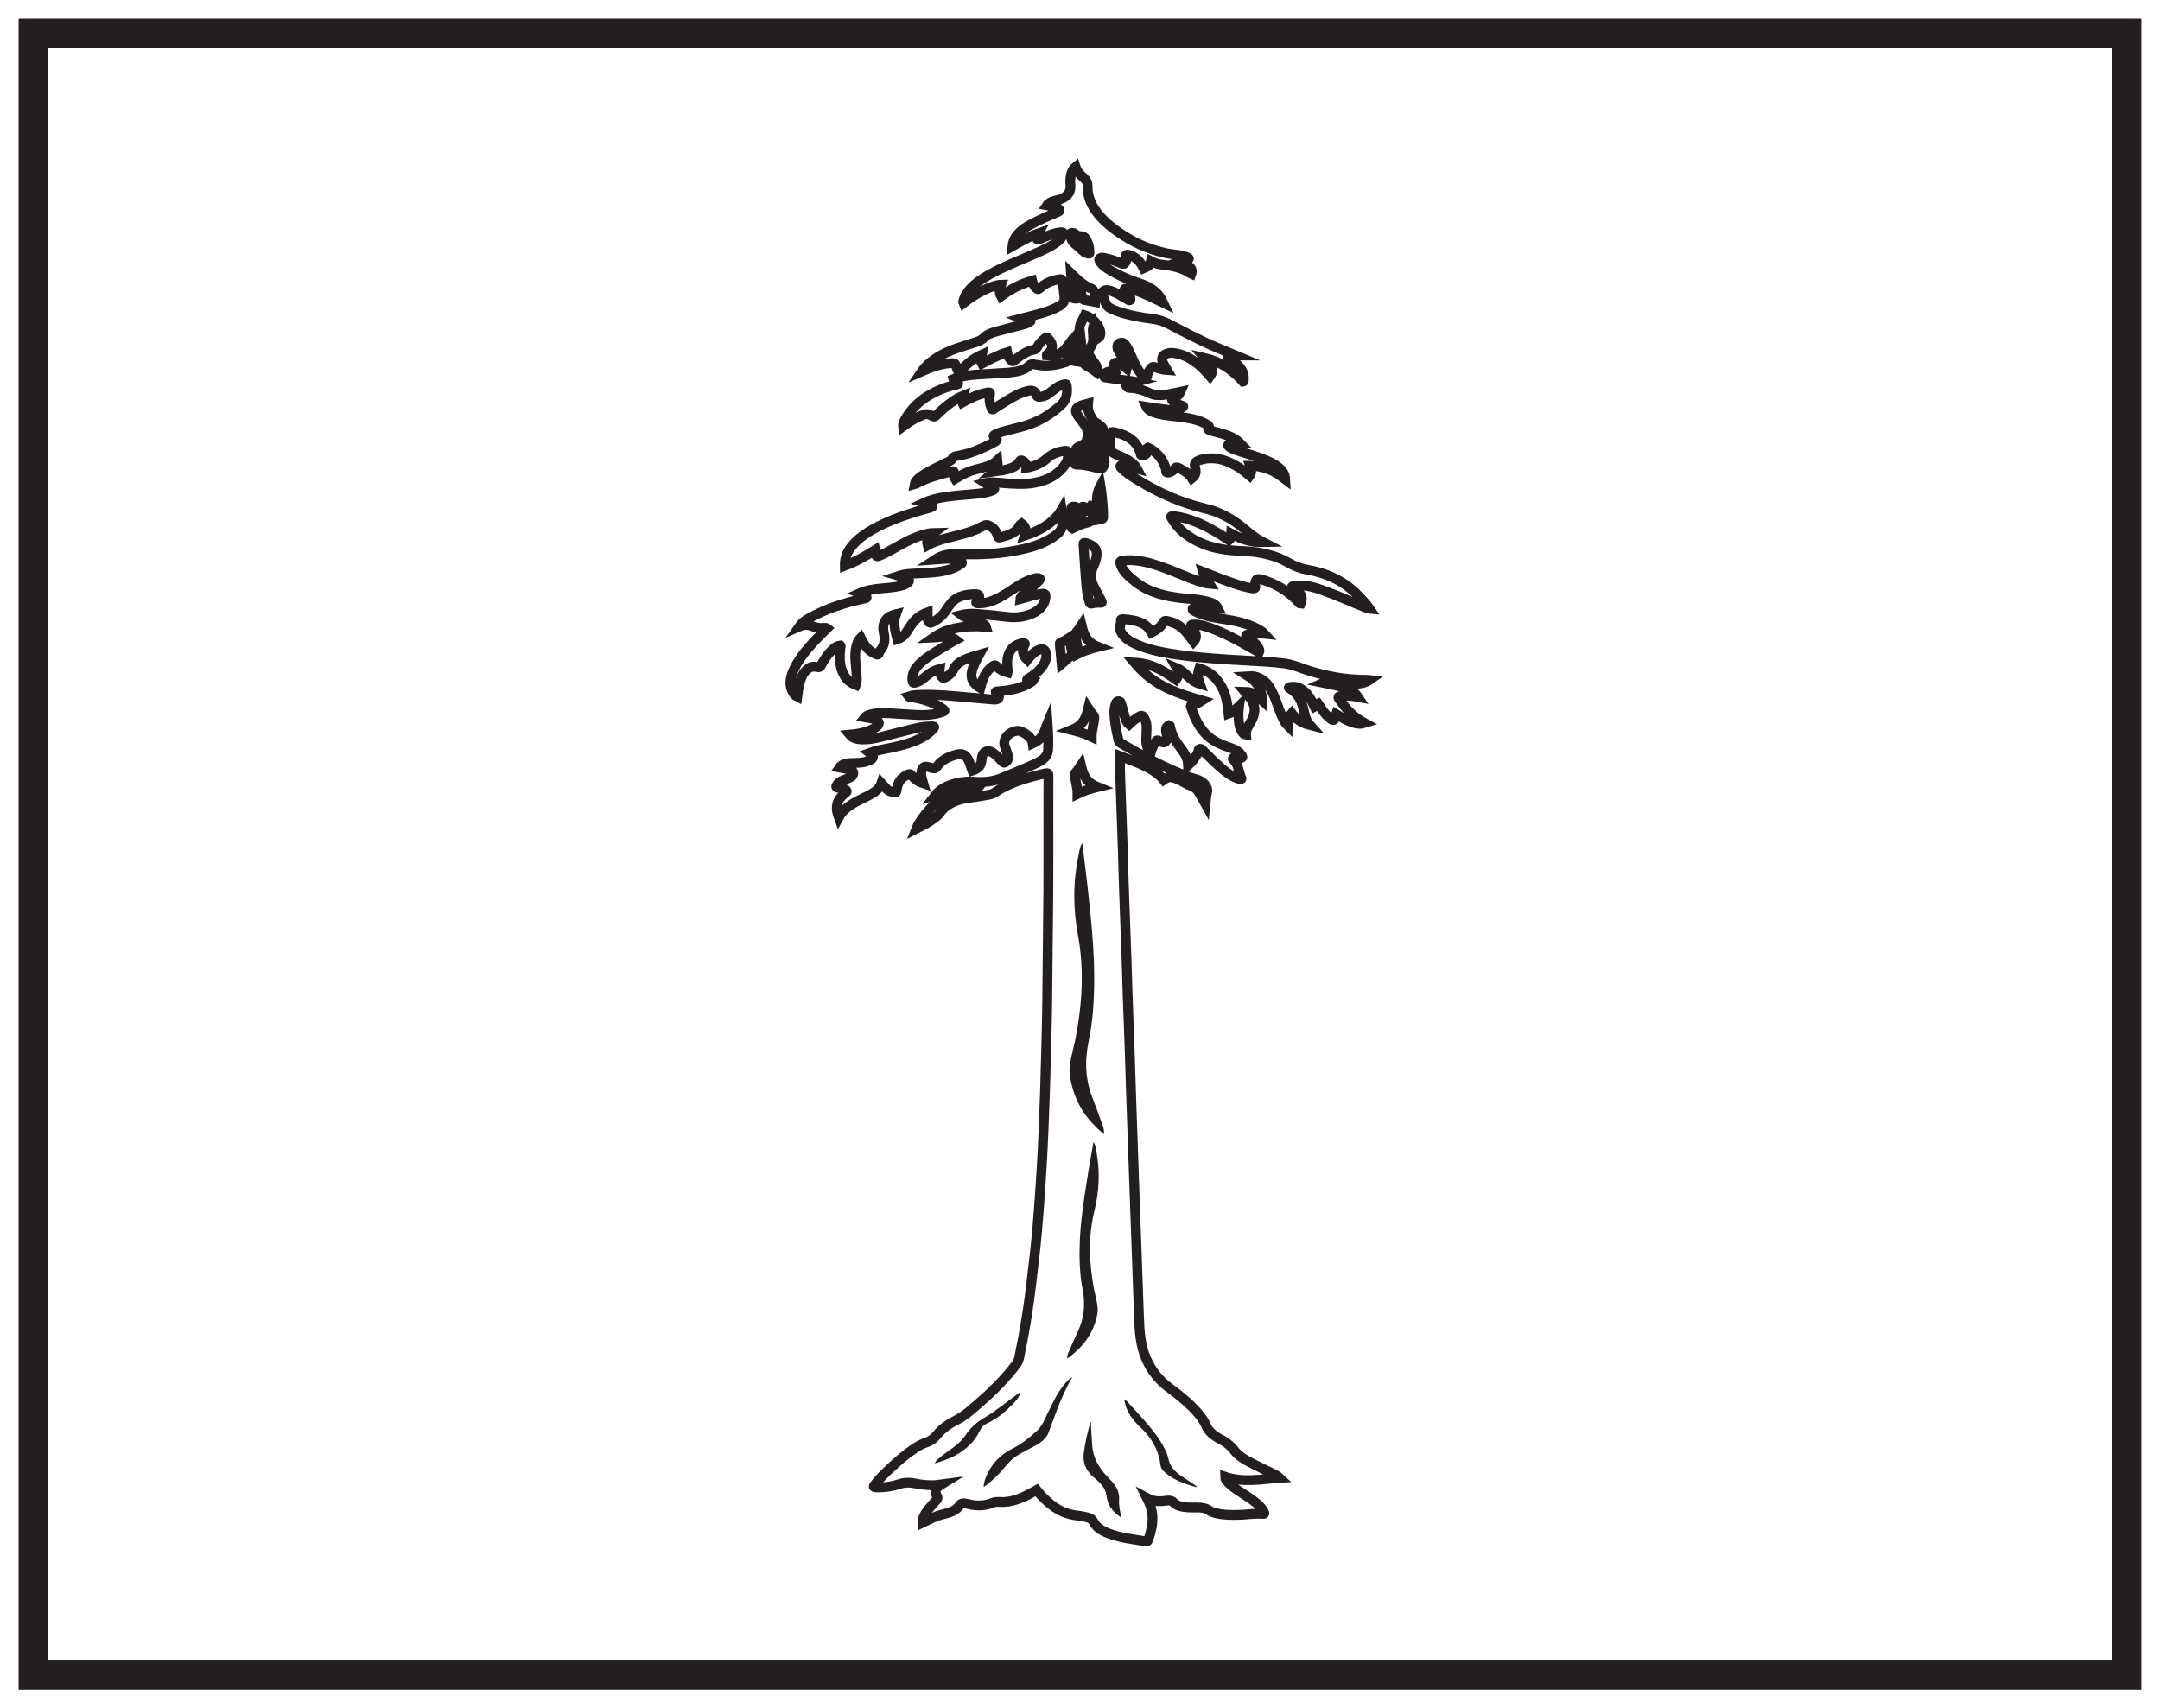 <?xml version="1.0" encoding="UTF-8"?>
<svg xmlns="http://www.w3.org/2000/svg" xmlns:xlink="http://www.w3.org/1999/xlink" width="220pt" height="174pt" viewBox="0 0 220 174" version="1.1">
<g id="surface1">
<rect x="0" y="0" width="220" height="174" style="fill:rgb(100%,100%,100%);fill-opacity:1;stroke:none;"/>
<path style=" stroke:none;fill-rule:nonzero;fill:rgb(100%,100%,100%);fill-opacity:1;" d="M 3.395 3.391 L 216.602 3.391 L 216.602 170.609 L 3.395 170.609 Z M 3.395 3.391 "/>
<path style=" stroke:none;fill-rule:nonzero;fill:rgb(13.73%,12.16%,12.549%);fill-opacity:1;" d="M 218.102 1.891 L 1.895 1.891 L 1.895 172.109 L 218.102 172.109 Z M 215.102 169.109 L 4.895 169.109 L 4.895 4.891 L 215.102 4.891 Z M 215.102 169.109 "/>
<path style=" stroke:none;fill-rule:nonzero;fill:rgb(100%,100%,100%);fill-opacity:1;" d="M 110.84 72.129 C 110.973 72.332 111.062 72.477 111.164 72.617 C 111.27 72.773 111.473 72.898 111.461 73.09 C 111.426 73.738 111.191 74.371 111.191 75.055 C 110.539 74.738 109.875 74.527 109.152 74.352 C 110.43 73.836 110.625 73.008 110.84 72.129 M 110.102 77.941 C 109.969 78.141 109.879 78.285 109.777 78.43 C 109.672 78.586 109.469 78.711 109.48 78.902 C 109.516 79.547 109.75 80.184 109.746 80.867 C 110.398 80.547 111.062 80.34 111.789 80.164 C 110.512 79.648 110.316 78.82 110.102 77.941 M 109.734 25.078 C 109.684 24.625 109.504 24.246 109.5 23.855 C 109.5 23.758 109.301 23.723 109.168 23.719 C 109.012 23.715 109.078 23.816 109.07 23.875 C 108.984 24.32 109.273 24.684 109.734 25.078 M 110.066 24.039 C 110.148 24.516 110.227 24.961 110.301 25.41 C 110.332 25.602 110.535 25.715 110.758 25.812 C 110.887 25.871 110.969 25.859 110.965 25.742 C 110.957 25.234 110.875 24.742 110.547 24.273 C 110.465 24.156 110.34 24.07 110.066 24.039 M 109.828 36.844 C 109.75 35.961 109.668 35.086 109.59 34.211 C 109.41 34.441 109.301 34.668 109.297 34.906 C 109.289 35.41 109.27 35.914 109.246 36.414 C 109.23 36.77 109.227 36.77 109.828 36.844 M 112.082 49.484 C 111.438 50.652 111.832 51.793 111.883 52.934 C 112.359 52.848 112.359 52.848 112.359 52.566 C 112.363 51.75 112.25 50.938 112.184 50.121 C 112.164 49.922 112.121 49.723 112.082 49.484 M 111.832 43.18 C 111.902 44.688 111.969 46.141 112.043 47.594 C 112.043 47.645 111.996 47.723 112.137 47.73 C 112.242 47.734 112.293 47.672 112.328 47.621 C 112.484 47.398 112.523 47.16 112.508 46.918 C 112.461 45.91 112.387 44.902 112.375 43.898 C 112.371 43.598 112.172 43.406 111.832 43.18 M 108.133 67.633 C 108.492 67.336 108.715 66.996 109.195 66.777 C 109.285 66.738 109.27 66.676 109.25 66.621 C 109.082 66.074 108.992 65.52 109.023 64.906 C 108.68 65.129 108.391 65.312 108.031 65.441 C 107.93 65.477 107.934 65.531 107.938 65.59 C 108.004 66.27 108.07 66.953 108.133 67.633 M 110.156 63.664 C 110.023 63.867 109.93 64.012 109.832 64.152 C 109.723 64.309 109.523 64.438 109.535 64.625 C 109.57 65.273 109.805 65.906 109.801 66.594 C 110.453 66.273 111.117 66.062 111.844 65.887 C 110.566 65.375 110.371 64.543 110.156 63.664 M 110.035 52.906 C 109.77 52.562 109.695 52.188 109.641 51.816 C 109.625 51.711 109.656 51.594 109.387 51.598 C 109.16 51.602 109.105 51.68 109.105 51.801 C 109.113 52.43 109.113 53.059 109.117 53.688 C 109.121 53.734 109.129 53.785 109.215 53.828 C 109.656 53.621 110.09 53.379 110.609 53.27 C 111.199 53.137 111.332 52.918 111.277 52.555 C 111.219 52.203 111.266 51.852 111.266 51.5 C 111.227 51.496 111.191 51.496 111.152 51.496 C 111.043 51.652 110.992 51.836 110.738 51.969 C 110.648 51.863 110.578 51.77 110.492 51.68 C 110.441 51.629 110.355 51.59 110.262 51.613 C 110.164 51.641 110.238 51.699 110.234 51.746 C 110.191 52.129 110.227 52.52 110.035 52.906 M 109.082 27.836 C 109.137 28.645 109.199 29.449 109.246 30.258 C 109.254 30.426 109.422 30.406 109.582 30.418 C 109.805 30.438 109.801 30.34 109.801 30.246 C 109.809 30.023 109.809 29.801 109.816 29.578 C 109.82 29.41 109.777 29.238 109.902 29.074 C 109.969 29.172 110.004 29.27 110.027 29.371 C 110.09 29.664 110.133 29.961 110.207 30.254 C 110.234 30.367 110.215 30.512 110.461 30.555 C 110.828 30.621 111.191 30.695 111.582 30.77 C 111.625 30.496 111.527 30.246 111.504 29.992 C 111.48 29.707 111.395 29.445 110.926 29.301 C 110.793 29.262 110.691 29.176 110.578 29.105 C 109.98 28.738 109.551 28.293 109.082 27.836 M 111.699 56.391 C 111.707 55.875 111.348 55.527 110.621 55.328 C 110.398 55.27 110.34 55.281 110.355 55.453 C 110.445 56.699 110.508 57.945 110.609 59.188 C 110.668 59.91 110.73 60.641 110.973 61.352 C 111.012 61.469 111.051 61.535 111.273 61.469 C 111.496 61.406 111.746 61.383 111.992 61.402 C 112.266 61.422 112.254 61.355 112.18 61.223 C 111.914 60.73 111.672 60.234 111.41 59.742 C 111.059 59.078 111.031 58.41 111.344 57.73 C 111.539 57.297 111.695 56.852 111.699 56.391 M 110.5 32.109 C 110.277 32.602 109.902 33.055 109.969 33.59 C 110.09 34.562 110.18 35.535 110.266 36.508 C 110.293 36.848 110.367 37.137 110.848 37.359 C 111.215 37.535 111.484 37.793 111.801 38.02 C 111.902 37.934 111.855 37.859 111.844 37.789 C 111.793 37.387 111.547 37.023 111.262 36.668 C 110.938 36.27 110.707 35.848 111.043 35.414 C 111.398 34.961 111.348 34.492 111.32 34.016 C 111.305 33.723 111.246 33.434 111.406 33.137 C 111.535 33.582 111.664 34.027 111.793 34.492 C 112.566 34.051 111.691 32.484 110.5 32.109 M 110.816 41.109 C 110.621 41.16 110.488 41.195 110.363 41.23 C 109.613 41.438 109.41 41.727 109.707 42.219 C 109.859 42.473 110.066 42.711 110.242 42.957 C 110.586 43.434 110.938 43.922 110.773 44.453 C 110.633 44.891 110.66 45.324 110.625 45.762 C 110.598 46.078 110.621 46.395 110.621 46.711 C 110.578 46.711 110.543 46.715 110.504 46.715 C 110.441 46.238 110.383 45.762 110.32 45.285 C 110.07 45.473 109.594 45.559 109.586 45.789 C 109.562 46.254 109.453 46.715 109.48 47.176 C 109.484 47.254 109.477 47.332 109.648 47.328 C 110.266 47.312 110.832 47.445 111.414 47.586 C 111.422 47.508 111.43 47.449 111.426 47.395 C 111.375 46.004 111.324 44.617 111.27 43.23 C 111.262 43.023 111.355 42.789 111.23 42.617 C 110.891 42.145 110.762 41.66 110.816 41.109 M 109.547 17 C 109.691 17.445 110.004 17.801 110.391 18.137 C 110.656 18.363 110.781 18.621 110.773 18.898 C 110.711 20.805 112.02 22.34 113.973 23.688 C 115.297 24.598 116.809 25.352 118.668 25.766 C 119.129 25.867 119.621 25.91 120.094 25.984 C 120.41 26.035 120.711 26.102 120.969 26.234 C 121.113 26.305 121.168 26.359 120.945 26.418 C 120.711 26.48 120.488 26.562 120.234 26.648 C 120.906 26.965 121.582 27.25 121.344 27.895 C 121.258 27.855 121.199 27.836 121.16 27.809 C 120.484 27.332 119.613 27.113 118.652 26.996 C 117.84 26.895 117.781 26.875 117.199 26.582 C 117.148 26.742 117.172 26.906 117.027 27.035 C 116.887 27.16 116.695 27.238 116.48 27.328 C 116.328 27.039 116.18 26.758 115.918 26.508 C 115.691 26.293 115.445 26.094 115.066 25.984 C 114.953 25.949 114.828 25.922 114.73 25.953 C 114.598 26 114.688 26.09 114.707 26.156 C 114.777 26.367 114.715 26.562 114.605 26.762 C 114.531 26.898 114.426 26.918 114.234 26.84 C 113.703 26.621 113.164 26.406 112.555 26.289 C 112.379 26.254 112.188 26.203 112.043 26.297 C 111.883 26.402 111.969 26.531 112.039 26.645 C 112.273 27.027 112.707 27.312 113.164 27.578 C 114.055 28.102 115.047 28.535 116.125 28.879 C 117.383 29.281 118.066 29.949 118.477 30.832 C 117.953 30.582 117.488 30.359 117.02 30.141 C 116.535 29.918 116.039 29.715 115.496 29.551 C 115.277 29.484 115.051 29.43 114.801 29.41 C 114.711 29.402 114.613 29.379 114.551 29.434 C 114.48 29.492 114.57 29.543 114.613 29.586 C 114.848 29.844 115.129 30.086 115.137 30.398 C 115.137 30.461 115.184 30.547 115.082 30.582 C 114.965 30.621 114.91 30.535 114.84 30.496 C 114.289 30.184 113.777 29.84 113.117 29.621 C 112.715 29.488 112.484 29.527 112.297 29.738 C 112.215 29.832 112.203 29.918 112.262 30.023 C 112.41 30.305 112.516 30.594 112.609 30.883 C 112.746 31.305 113.273 31.52 113.809 31.707 C 114.934 32.109 116.164 32.328 117.414 32.488 C 118.012 32.562 118.504 32.727 118.961 32.961 C 120.551 33.777 122.105 34.621 123.805 35.348 C 124.469 35.629 125.141 35.906 125.859 36.207 C 125.66 36.207 125.516 36.199 125.371 36.207 C 125.262 36.215 125.125 36.203 125.066 36.285 C 125.016 36.363 125.078 36.434 125.156 36.492 C 125.328 36.613 125.5 36.738 125.676 36.859 C 126.469 37.406 126.777 38.059 126.68 38.793 C 126.676 38.824 126.688 38.863 126.609 38.875 C 125.656 37.828 124.535 36.891 122.648 36.457 C 123.129 37.043 123.793 37.586 123.242 38.328 C 122.848 37.879 122.484 37.453 122 37.074 C 121.344 36.566 120.633 36.105 119.57 35.957 C 118.867 35.859 118.297 36.176 118.363 36.641 C 118.418 37.004 118.668 37.332 118.879 37.699 C 118.422 37.668 118.043 37.559 117.691 37.414 C 117.461 37.32 117.348 37.367 117.242 37.496 C 117.047 37.738 116.883 37.988 116.844 38.266 C 116.832 38.348 116.844 38.43 116.742 38.516 C 116.383 38.316 116.191 38.059 116.012 37.793 C 115.598 37.188 115.363 36.543 115.07 35.914 C 114.938 35.629 114.812 35.344 114.578 35.082 C 114.496 34.988 114.402 34.879 114.203 34.902 C 114.008 34.918 113.898 35.023 113.84 35.137 C 113.754 35.309 113.809 35.477 113.883 35.648 C 114.082 36.086 114.434 36.484 114.652 36.914 C 114.746 37.102 114.84 37.289 114.77 37.543 C 114.641 37.438 114.551 37.367 114.465 37.293 C 114.324 37.172 114.172 37.062 113.969 36.988 C 113.633 36.867 113.453 36.934 113.43 37.176 C 113.41 37.402 113.547 37.609 113.621 37.824 C 113.512 37.887 113.414 37.832 113.32 37.824 C 112.828 37.781 112.426 38.016 112.445 38.332 C 112.453 38.473 112.621 38.457 112.746 38.477 C 113.664 38.605 114.582 38.727 115.5 38.855 C 115.547 38.859 115.594 38.871 115.711 38.895 C 115.418 38.973 115.18 39.027 114.945 39.094 C 114.812 39.133 114.688 39.195 114.711 39.297 C 114.738 39.406 114.84 39.512 115.035 39.516 C 115.895 39.527 116.57 39.809 117.246 40.105 C 117.785 40.336 118.387 40.262 118.965 40.164 C 119.387 40.094 119.793 39.996 120.246 39.902 C 120.121 40.199 119.891 40.426 119.535 40.574 C 119.281 40.68 119.355 40.75 119.484 40.863 C 119.715 41.059 120 41.211 120.348 41.309 C 120.613 41.379 120.531 41.426 120.383 41.52 C 119.848 41.855 119.207 41.77 118.59 41.703 C 117.973 41.637 117.367 41.527 116.75 41.434 C 116.883 41.734 117.281 41.969 117.902 42.129 C 118.648 42.324 119.449 42.371 120.23 42.473 C 121.25 42.605 122.23 42.793 122.996 43.285 C 123.125 43.367 123.191 43.438 123.105 43.539 C 122.961 43.719 123.113 43.809 123.336 43.867 C 123.746 43.984 124.168 44.086 124.578 44.207 C 125.27 44.41 125.867 44.688 126.309 45.145 C 126.008 45.148 125.746 45.094 125.492 45.145 C 125.328 45.176 125.145 45.191 125.098 45.312 C 125.055 45.414 125.184 45.5 125.289 45.566 C 125.59 45.754 125.961 45.875 126.328 45.992 C 127.234 46.289 128.176 46.543 129.02 46.914 C 129.855 47.281 130.559 47.719 130.82 48.375 C 130.875 48.52 130.898 48.668 130.906 48.824 C 130.438 48.469 129.973 48.109 129.355 47.855 C 128.738 47.605 128.074 47.445 127.312 47.441 C 127.422 47.789 127.527 48.113 127.281 48.461 C 126.84 48.09 126.41 47.73 125.883 47.438 C 125.145 47.023 124.355 46.672 123.312 46.684 C 123.047 46.684 122.797 46.707 122.555 46.766 C 121.766 46.953 121.59 47.133 121.73 47.66 C 121.832 48.035 121.828 48.383 121.398 48.715 C 121.113 48.27 120.648 47.945 120.074 47.672 C 119.855 47.57 119.75 47.578 119.656 47.738 C 119.617 47.805 119.543 47.867 119.469 47.922 C 119.312 48.035 119.133 48.172 118.891 48.133 C 118.68 48.098 118.793 47.93 118.766 47.828 C 118.59 47.199 118.285 46.613 117.699 46.094 C 117.48 45.898 117.23 45.723 116.906 45.594 C 116.754 45.656 116.832 45.742 116.832 45.816 C 116.832 45.934 116.859 46.047 116.801 46.16 C 116.727 46.305 116.539 46.387 116.332 46.379 C 116.145 46.379 116.188 46.234 116.16 46.145 C 115.902 45.297 115.348 44.578 114.07 44.172 C 114.047 44.168 114.023 44.16 114 44.156 C 113.098 43.898 113.039 43.922 113.051 44.523 C 113.059 44.879 113.066 45.234 113.062 45.594 C 113.059 45.879 113.238 46.094 113.609 46.258 C 114.18 46.512 114.777 46.75 115.23 47.098 C 115.465 47.281 115.672 47.473 115.812 47.742 C 115.344 47.621 114.945 47.516 114.543 47.418 C 114.414 47.387 114.25 47.344 114.152 47.426 C 114.051 47.508 114.145 47.602 114.219 47.68 C 114.699 48.164 115.332 48.566 115.98 48.957 C 117.676 49.973 119.5 50.871 121.621 51.5 C 122.145 51.652 122.699 51.773 123.223 51.926 C 124.305 52.246 125.199 52.727 125.988 53.293 C 126.879 53.934 127.57 54.68 128.637 55.227 C 127.359 55.258 126.355 54.879 125.387 54.348 C 125.367 54.59 125.422 54.816 125.184 55.02 C 124.742 54.742 124.324 54.453 123.871 54.188 C 122.793 53.566 121.66 52.996 120.266 52.688 C 120.035 52.637 119.793 52.605 119.555 52.578 C 119.258 52.547 119.234 52.609 119.328 52.77 C 119.965 53.895 121.023 54.801 122.625 55.434 C 123.836 55.914 125.164 56.074 126.566 56.125 C 128.348 56.191 129.965 56.566 131.305 57.355 C 131.859 57.68 132.492 57.918 133.207 58.043 C 135.688 58.48 137.328 59.547 138.582 60.918 C 138.902 61.266 139.23 61.609 139.504 62.012 C 139.305 61.996 139.195 61.926 139.078 61.879 C 137.566 61.277 136.117 60.609 134.555 60.066 C 133.859 59.82 133.145 59.613 132.328 59.637 C 132.059 59.641 131.691 59.621 131.59 59.77 C 131.512 59.875 131.828 60.023 132.004 60.125 C 132.672 60.512 132.68 60.984 132.473 61.492 C 132.316 61.484 132.309 61.395 132.254 61.336 C 131.453 60.457 130.434 59.715 129.039 59.203 C 128.895 59.152 128.746 59.098 128.594 59.055 C 128.086 58.902 127.934 58.957 127.859 59.324 C 127.832 59.461 127.832 59.605 127.852 59.746 C 127.879 59.941 127.75 59.965 127.496 59.922 C 126.754 59.793 126.078 59.57 125.406 59.344 C 124.543 59.047 123.703 58.723 122.879 58.379 C 122.773 58.336 122.664 58.293 122.5 58.23 C 122.617 58.688 122.969 59.051 123.215 59.469 C 122.793 59.434 122.465 59.324 122.137 59.215 C 120.895 58.809 119.777 58.27 118.562 57.832 C 117.629 57.496 116.676 57.184 115.598 57.082 C 115.191 57.043 114.777 57.047 114.367 57.105 C 114.137 57.137 114.066 57.18 114.102 57.352 C 114.27 58.125 114.945 58.711 115.688 59.297 C 117.07 60.387 118.918 60.828 121.012 60.984 C 121.633 61.031 122.258 61.102 122.855 61.242 C 123.387 61.367 123.855 61.547 124.047 61.953 C 123.383 61.891 122.75 61.828 122.109 61.855 C 121.875 61.867 121.551 61.828 121.473 62.016 C 121.406 62.18 121.684 62.266 121.863 62.352 C 122.773 62.789 123.863 62.945 124.938 63.113 C 126.191 63.312 127.371 63.605 128.316 64.195 C 128.473 64.293 128.637 64.387 128.77 64.535 C 128.199 64.469 127.68 64.535 127.164 64.621 C 126.902 64.664 126.816 64.707 127.043 64.867 C 127.484 65.18 127.879 65.52 128.129 65.914 C 128.23 66.07 128.332 66.234 128.238 66.445 C 127.695 66.141 127.184 65.844 126.66 65.559 C 125.582 64.965 124.48 64.391 123.234 63.949 C 122.738 63.777 122.23 63.605 121.641 63.609 C 121.336 63.609 121.219 63.66 121.363 63.871 C 121.582 64.188 121.824 64.5 121.812 64.863 C 121.801 65.035 121.723 65.184 121.562 65.363 C 121.336 65.062 121.145 64.793 120.934 64.527 C 120.633 64.148 120.27 63.801 119.738 63.535 C 119.543 63.438 119.332 63.359 119.102 63.305 C 118.625 63.184 118.621 63.184 118.438 63.488 C 118.207 63.867 117.82 64.168 117.289 64.434 C 117.074 64.07 116.828 63.742 116.355 63.504 C 115.785 63.219 115.121 63.109 114.418 63.066 C 114.238 63.055 114.133 63.07 114.156 63.219 C 114.203 63.559 113.969 63.895 114.105 64.23 C 114.355 64.863 114.996 65.32 115.824 65.672 C 117.176 66.25 118.715 66.523 120.285 66.734 C 122.523 67.035 124.793 67.164 127.066 67.293 C 128.312 67.363 129.559 67.418 130.789 67.57 C 131.523 67.66 132.129 67.906 132.758 68.129 C 134.812 68.844 136.977 69.266 139.332 69.246 C 139.367 69.246 139.402 69.25 139.496 69.262 C 139.094 69.543 138.605 69.641 138.074 69.656 C 137.41 69.68 136.785 69.523 136.141 69.445 C 135.688 69.387 135.23 69.348 134.754 69.559 C 136.141 69.852 137.645 69.977 138.309 70.988 C 137.746 70.879 137.207 70.828 136.637 70.891 C 136.27 70.934 136.266 71.016 136.395 71.195 C 137.027 72.117 137.75 72.996 138.988 73.656 C 138.309 73.875 137.473 73.609 136.086 72.742 C 136.039 72.879 136.012 73.004 135.949 73.125 C 135.914 73.199 135.957 73.32 135.812 73.34 C 135.66 73.359 135.578 73.254 135.492 73.184 C 135.148 72.914 134.883 72.613 134.664 72.293 C 134.52 72.086 134.383 71.875 134.238 71.66 C 134.039 71.734 134.082 71.902 133.891 71.996 C 133.703 71.609 133.539 71.23 133.266 70.875 C 133.055 70.598 132.816 70.336 132.445 70.133 C 132.152 69.973 131.816 69.91 131.438 69.969 C 131.328 69.988 131.176 70.016 131.336 70.109 C 132.332 70.703 132.59 71.488 132.773 72.297 C 132.895 72.832 132.98 73.375 133.418 73.859 C 132.535 73.641 131.977 73.219 131.562 72.656 C 131.211 73.055 131.168 73.457 131.156 73.918 C 130.875 73.641 130.762 73.379 130.641 73.125 C 130.219 72.234 130.004 71.309 129.547 70.422 C 129.285 69.91 128.984 69.406 128.27 69.066 C 127.953 68.914 127.598 68.832 127.125 68.867 C 128.215 69.555 128.52 70.398 128.559 71.379 C 128.062 70.949 127.73 70.473 126.781 70.457 C 127.023 70.742 127.273 70.992 127.449 71.266 C 127.941 72.02 127.84 72.762 127.41 73.512 C 127.164 73.934 126.871 74.352 126.91 74.84 C 126.66 74.809 126.609 74.684 126.535 74.582 C 126.246 74.18 126.203 73.75 126.164 73.324 C 126.121 72.871 126.137 72.418 126.207 71.906 C 125.883 72.219 125.648 72.516 125.125 72.699 C 125.078 72.328 125.043 71.98 124.984 71.637 C 124.84 70.809 124.566 70.004 123.961 69.266 C 123.551 68.754 123 68.332 122.145 68.078 C 121.949 68.609 122.012 69.121 122.207 69.656 C 121.074 69.316 120.867 68.473 119.883 68.066 C 120.113 68.465 120.078 68.836 119.773 69.227 C 118.625 68.41 117.473 67.605 115.539 67.484 C 116.32 68.406 117.203 69.211 118.418 69.855 C 119.621 70.492 120.984 70.953 122.43 71.359 C 122.133 71.551 121.848 71.715 121.473 71.789 C 121.301 71.82 121.246 71.867 121.285 71.98 C 121.582 72.871 121.938 73.746 122.613 74.559 C 123.152 75.203 123.922 75.695 124.934 76.035 C 125.195 76.121 125.453 76.219 125.699 76.324 C 125.992 76.449 126.234 76.609 126.375 76.824 C 126.445 76.938 126.613 77.074 126.508 77.168 C 126.395 77.266 126.188 77.145 126.02 77.117 C 125.852 77.094 125.715 77.121 125.605 77.207 C 125.496 77.285 125.609 77.344 125.664 77.402 C 126.086 77.844 126.125 78.355 126.285 78.848 C 126.32 78.953 126.355 79.059 126.383 79.16 C 126.406 79.23 126.531 79.316 126.402 79.359 C 126.332 79.387 126.188 79.332 126.082 79.301 C 125.598 79.145 125.238 78.898 124.895 78.641 C 124.035 77.996 123.371 77.266 122.637 76.57 C 122.516 76.453 122.41 76.262 122.215 76.273 C 122.027 76.289 122.094 76.496 122.035 76.613 C 121.801 77.098 121.473 77.547 121.012 77.973 C 120.996 77.457 120.82 76.977 120.488 76.523 C 120.273 76.223 120.047 75.922 119.844 75.621 C 119.496 75.102 119.277 74.562 119.172 74 C 119.16 73.953 119.184 73.898 119.07 73.867 C 118.777 74.02 118.738 74.234 118.758 74.461 C 118.777 74.699 118.887 74.934 118.867 75.176 C 118.859 75.27 118.836 75.355 118.789 75.441 C 118.691 75.633 118.535 75.695 118.266 75.547 C 118.207 75.516 118.129 75.5 118.074 75.465 C 117.895 75.355 117.797 75.402 117.719 75.527 C 117.512 75.871 117.324 76.223 117.215 76.609 C 116.961 76.477 116.918 76.301 116.859 76.137 C 116.688 75.656 116.754 75.168 116.766 74.68 C 116.777 74.219 116.84 73.754 116.625 73.301 C 116.391 72.809 116.297 72.789 115.762 73.152 C 115.621 73.246 115.492 73.352 115.367 73.457 C 115.246 73.562 115.141 73.672 115.008 73.797 C 114.68 73.512 114.629 73.188 114.531 72.875 C 114.418 72.504 114.328 72.129 114.215 71.754 C 114.172 71.625 114.16 71.422 113.922 71.426 C 113.703 71.43 113.652 71.629 113.609 71.766 C 113.441 72.281 113.492 72.801 113.547 73.32 C 113.617 73.996 113.754 74.668 113.906 75.34 C 113.945 75.512 114.039 75.645 114.246 75.762 C 116.355 76.969 118.488 78.156 120.934 79.082 C 121.23 79.195 121.543 79.301 121.863 79.387 C 122.574 79.586 123.082 80.191 122.949 80.68 C 122.836 81.082 122.828 81.488 122.785 81.898 C 122.59 81.547 122.406 81.195 122.195 80.848 C 121.992 80.504 121.766 80.184 121.199 80 C 120.863 79.891 120.602 79.691 120.301 79.535 C 120.137 79.453 119.973 79.375 119.793 79.309 C 119.223 79.094 118.98 79.121 118.523 79.441 C 117.57 78.25 115.816 77.672 114.074 77.012 C 114.074 77.52 114.066 77.98 114.078 78.441 C 114.094 79.207 114.125 79.977 114.152 80.746 C 114.219 82.668 114.293 84.594 114.359 86.52 C 114.398 87.703 114.418 88.883 114.461 90.066 C 114.551 92.645 114.652 95.223 114.742 97.797 C 114.785 98.93 114.812 100.062 114.848 101.195 C 114.918 103.16 114.992 105.125 115.062 107.094 C 115.121 108.871 115.176 110.645 115.234 112.422 C 115.281 113.895 115.336 115.363 115.391 116.832 C 115.441 118.273 115.492 119.707 115.543 121.148 C 115.621 123.32 115.699 125.492 115.777 127.664 C 115.852 129.812 115.93 131.961 116.008 134.109 C 116.062 135.57 116.125 137.027 116.762 138.453 C 117.25 139.539 117.965 140.535 119.137 141.395 C 120.176 142.152 121.129 142.953 121.914 143.832 C 122.305 144.273 122.641 144.727 122.848 145.219 C 123.082 145.77 123.57 146.219 124.258 146.574 C 124.906 146.906 125.391 147.309 125.754 147.789 C 126.234 148.426 127.102 148.844 127.941 149.27 C 128.496 149.555 129.07 149.82 129.633 150.098 C 129.879 150.219 130.117 150.344 130.328 150.539 C 128.453 150.668 126.609 151.039 124.77 150.422 C 124.77 150.645 124.906 150.801 125.043 150.953 C 125.586 151.551 126.402 151.992 127.121 152.484 C 127.723 152.895 128.312 153.312 128.641 153.848 C 128.691 153.93 128.738 154.016 128.773 154.105 C 128.797 154.164 128.785 154.219 128.641 154.203 C 127.863 154.133 127.102 154.27 126.332 154.297 C 125.543 154.324 124.758 154.332 124 154.164 C 123.691 154.098 123.383 154.016 123.168 153.859 C 122.828 153.617 122.406 153.547 121.918 153.551 C 121.453 153.559 120.992 153.566 120.531 153.492 C 120.109 153.426 119.766 153.289 119.547 153.051 C 119.363 152.855 119.113 152.805 118.793 152.855 C 118.113 152.961 117.461 152.949 116.832 152.605 C 117.098 153.141 117.289 153.637 117.352 154.145 C 117.469 155.078 117.258 155.988 116.93 156.895 C 116.895 156.992 116.816 157.012 116.684 156.992 C 115.395 156.797 114.086 156.641 112.922 156.199 C 112.184 155.918 111.629 155.543 111.375 155.012 C 111.254 154.758 111 154.605 110.621 154.527 C 110.34 154.469 110.055 154.406 109.766 154.375 C 108.625 154.258 107.793 153.836 107.09 153.285 C 106.5 152.824 106.02 152.32 105.582 151.777 C 105.133 152.016 104.73 152.262 104.273 152.461 C 103.512 152.793 102.723 153.055 101.758 152.984 C 101.5 152.965 101.234 153.016 101.016 153.102 C 100.18 153.434 99.32 153.395 98.461 153.164 C 98.121 153.078 97.863 153.129 97.754 153.312 C 97.426 153.863 96.738 154.086 95.934 154.277 C 95.219 154.441 94.645 154.781 93.98 155.098 C 93.945 154.676 94.141 154.324 94.371 153.98 C 94.621 153.609 94.977 153.27 95.277 152.914 C 95.406 152.762 95.57 152.598 95.457 152.426 C 95.156 151.965 95.273 151.57 95.855 151.215 C 95.113 151.316 94.398 151.297 93.688 151.191 C 93.539 151.168 93.387 151.145 93.242 151.109 C 92.676 150.98 92.129 150.996 91.594 151.168 C 90.867 151.402 90.105 151.527 89.281 151.504 C 88.957 151.496 88.949 151.43 89.062 151.273 C 89.496 150.691 90.039 150.148 90.609 149.617 C 91.418 148.859 92.266 148.121 93.27 147.461 C 93.59 147.254 93.93 147.066 94.336 146.93 C 94.832 146.762 95.16 146.48 95.414 146.172 C 95.879 145.602 96.484 145.121 97.289 144.719 C 98.258 144.234 98.961 143.574 99.691 142.941 C 101.145 141.684 102.445 140.367 103.512 138.957 C 103.797 138.578 103.816 138.176 103.902 137.777 C 104.281 135.988 104.582 134.188 104.832 132.387 C 105.02 131.027 105.16 129.668 105.324 128.309 C 105.551 126.453 105.703 124.598 105.84 122.742 C 106.023 120.266 106.18 117.789 106.277 115.309 C 106.324 114.047 106.383 112.781 106.426 111.52 C 106.484 109.684 106.535 107.848 106.582 106.016 C 106.613 104.668 106.645 103.32 106.66 101.973 C 106.691 99.441 106.703 96.914 106.738 94.383 C 106.816 89.246 106.766 84.113 106.785 78.977 C 106.789 78.785 106.758 78.711 106.418 78.789 C 104.492 79.227 102.676 79.777 101.258 80.762 C 101.008 80.934 100.641 80.957 100.312 81.02 C 99.77 81.117 99.215 81.199 98.664 81.273 C 97.281 81.457 96.316 81.98 95.738 82.785 C 95.449 83.191 94.965 83.48 94.504 83.785 C 94.176 84 93.77 84.168 93.332 84.395 C 93.48 84.012 93.699 83.703 93.91 83.395 C 94.34 82.762 94.906 82.18 95.5 81.613 C 95.914 81.215 96.523 80.965 97.203 80.785 C 97.918 80.598 98.645 80.43 99.375 80.273 C 99.488 80.254 99.637 80.262 99.719 80.152 C 98.941 80.137 98.195 80.059 97.469 80.324 C 96.77 80.582 96.016 80.773 95.258 81 C 96.031 79.977 97.805 79.516 99.215 79.625 C 100.207 79.699 101.137 79.625 102.023 79.25 C 103.23 78.742 104.469 78.27 105.621 77.707 C 106.305 77.375 106.715 76.984 106.75 76.402 C 106.805 75.5 106.762 74.605 106.695 73.645 C 106.371 74.422 106.336 75.223 105.184 75.734 C 105.109 75.199 104.699 74.852 104.117 74.559 C 103.816 74.402 103.543 74.414 103.23 74.523 C 102.566 74.754 102.148 75.379 102.32 75.945 C 102.414 76.262 102.547 76.57 102.641 76.887 C 102.715 77.133 102.715 77.379 102.469 77.598 C 102.34 77.715 102.234 77.738 102.109 77.594 C 101.953 77.422 101.789 77.254 101.617 77.09 C 101.477 76.953 101.332 76.812 101.156 76.691 C 100.746 76.406 100.32 76.461 100.113 76.836 C 99.984 77.066 99.996 77.309 99.965 77.547 C 99.906 77.957 99.672 78.293 99.035 78.5 C 98.926 78.195 98.828 77.906 98.723 77.617 C 98.66 77.441 98.574 77.27 98.438 77.109 C 98.191 76.816 97.883 76.742 97.41 76.863 C 96.477 77.105 95.797 77.52 95.41 78.109 C 95.281 78.305 95.133 78.305 94.895 78.223 C 94.84 78.203 94.781 78.191 94.719 78.172 C 94.199 78.016 94.012 78.066 93.887 78.445 C 93.762 78.809 93.863 79.168 93.961 79.527 C 93.98 79.598 94.004 79.672 94.039 79.793 C 93.484 79.613 93.156 79.355 92.906 79.051 C 92.695 78.797 92.664 78.789 92.301 78.977 C 91.691 79.297 91.484 79.742 91.371 80.219 C 91.348 80.297 91.344 80.383 91.332 80.461 C 91.273 80.777 91.277 80.773 90.809 80.652 C 90.566 80.586 90.406 80.477 90.277 80.34 C 90.117 80.172 89.965 80 89.77 79.785 C 89.52 80.551 88.652 80.953 87.797 81.359 C 86.754 81.855 85.859 82.426 85.426 83.242 C 85.148 82.492 85.078 81.762 85.758 81.078 C 85.848 80.988 85.957 80.902 86.043 80.812 C 86.125 80.723 86.328 80.664 86.199 80.512 C 86.066 80.363 85.902 80.273 85.629 80.262 C 85.125 80.238 85.082 80.191 85.285 79.887 C 85.457 79.625 85.816 79.492 86.176 79.359 C 86.484 79.25 86.785 79.141 86.883 78.898 C 86.98 78.66 86.867 78.477 86.496 78.379 C 86.176 78.297 85.84 78.246 85.504 78.184 C 85.762 77.809 86.254 77.719 86.809 77.715 C 87.34 77.707 87.871 77.711 88.348 77.527 C 88.949 77.301 89.133 77.109 88.582 76.68 C 89.191 76.445 89.875 76.352 90.531 76.211 C 91.836 75.941 93.109 75.629 94.125 75.004 C 94.52 74.762 94.844 74.484 95.098 74.176 C 95.219 74.031 95.156 73.984 94.918 73.984 C 94.238 73.98 93.594 74.098 92.965 74.25 C 91.836 74.523 90.719 74.824 89.586 75.098 C 89.023 75.234 88.434 75.34 87.816 75.32 C 87.285 75.305 86.84 75.188 86.547 74.836 C 87.273 74.773 87.945 74.66 88.547 74.414 C 88.812 74.305 89.051 74.184 89.262 74.035 C 89.703 73.727 89.566 73.359 88.949 73.215 C 88.684 73.152 88.406 73.117 88.105 73.066 C 88.25 72.887 88.512 72.809 88.781 72.746 C 89.418 72.598 90.082 72.625 90.738 72.66 C 91.648 72.703 92.559 72.785 93.469 72.824 C 94.34 72.859 95.191 72.789 95.984 72.523 C 96.227 72.441 96.273 72.387 96.074 72.238 C 95.191 71.578 94.066 71.191 92.758 71.004 C 92.688 70.996 92.598 71.008 92.543 70.934 C 92.965 70.797 93.422 70.781 93.871 70.77 C 95.477 70.727 97.055 70.891 98.641 71.031 C 99.422 71.098 100.195 71.176 100.977 71.234 C 101.219 71.254 101.516 71.316 101.68 71.137 C 101.836 70.969 101.668 70.816 101.547 70.672 C 101.34 70.426 101.336 70.441 101.754 70.41 C 102.945 70.32 104.047 70.094 104.93 69.543 C 105.047 69.469 105.172 69.398 105.242 69.281 C 105.035 69.199 104.812 69.316 104.605 69.25 C 104.605 69.145 104.758 69.105 104.852 69.047 C 105.676 68.523 106.301 67.93 106.512 67.184 C 106.59 66.906 106.613 66.625 106.477 66.352 C 106.355 66.117 106.113 66.066 105.789 66.203 C 105.344 66.395 105.094 66.684 104.836 66.973 C 104.773 67.039 104.715 67.113 104.637 67.207 C 104.145 66.734 104.086 66.258 104.305 65.75 C 104.34 65.676 104.457 65.582 104.348 65.52 C 104.234 65.453 104.078 65.531 103.953 65.559 C 103.43 65.691 103.109 65.957 102.91 66.285 C 102.523 66.918 102.547 67.578 102.633 68.238 C 102.641 68.305 102.656 68.371 102.668 68.438 C 102.668 68.457 102.656 68.48 102.645 68.516 C 102.16 68.391 101.785 68.188 101.547 67.906 C 101.371 67.695 101.258 67.746 101.07 67.887 C 100.492 68.316 100.238 68.832 100.051 69.367 C 99.969 69.598 99.922 69.832 99.852 70.09 C 99.051 69.621 98.844 69.047 98.988 68.402 C 99.117 67.828 99.41 67.281 99.73 66.688 C 98.574 67.023 97.504 67.336 97.133 68.164 C 96.988 68.484 96.734 68.754 96.336 68.969 C 96.141 69.074 96.027 69.105 95.898 68.914 C 95.742 68.672 95.66 68.43 95.699 68.145 C 95.117 68.289 94.73 68.547 94.375 68.832 C 94.078 69.07 93.828 69.336 93.387 69.484 C 93.031 69.598 92.973 69.582 92.938 69.332 C 92.824 68.543 93.301 67.883 94.035 67.277 C 94.809 66.641 95.777 66.125 96.664 65.562 C 96.883 65.422 97.133 65.301 97.359 65.176 C 96.656 64.633 95.84 64.91 95.062 64.941 C 96.344 64.031 98.121 63.668 100.426 63.844 C 100.371 63.66 100.168 63.562 99.969 63.469 C 99.617 63.297 99.207 63.191 98.82 63.062 C 98.504 62.953 98.188 62.848 97.918 62.641 C 98.52 62.488 99.109 62.496 99.688 62.547 C 100.645 62.629 101.605 62.711 102.547 62.832 C 104.48 63.082 106.355 62.266 106.48 60.879 C 106.516 60.449 106.473 60.414 105.801 60.523 C 105.145 60.625 104.57 60.855 103.926 61.02 C 103.945 60.785 104.133 60.609 104.328 60.438 C 104.68 60.133 105.051 59.836 105.414 59.535 C 105.5 59.465 105.59 59.391 105.656 59.312 C 105.762 59.184 106.012 59.012 105.879 58.922 C 105.707 58.805 105.391 58.914 105.16 58.98 C 104.234 59.254 103.594 59.75 102.895 60.199 C 102.18 60.656 101.492 61.129 100.52 61.367 C 100.266 61.43 100 61.457 99.73 61.461 C 99.477 61.469 99.32 61.434 99.496 61.238 C 99.602 61.125 99.668 60.996 99.715 60.871 C 99.801 60.641 99.652 60.504 99.285 60.516 C 98.32 60.543 97.496 60.75 96.977 61.312 C 96.68 61.633 96.488 61.988 96.242 62.32 C 95.945 62.73 95.555 63.094 94.984 63.371 C 94.723 63.5 94.629 63.426 94.543 63.277 C 94.449 63.121 94.477 62.953 94.484 62.789 C 94.488 62.656 94.484 62.527 94.484 62.367 C 93.73 62.633 93.27 63.035 92.922 63.5 C 92.668 63.844 92.461 64.199 92.215 64.543 C 92.047 64.777 91.805 64.98 91.395 65.109 C 91.176 64.262 90.93 63.438 91.254 62.559 C 90.656 62.699 90.316 62.945 90.129 63.285 C 89.941 63.637 89.922 64.004 89.996 64.363 C 90.145 65.031 90.172 65.68 89.633 66.293 C 89.602 66.324 89.594 66.367 89.578 66.41 C 89.445 66.742 89.422 66.75 88.988 66.523 C 88.414 66.223 88.129 65.809 87.883 65.379 C 87.812 65.258 87.754 65.133 87.664 64.965 C 87.336 65.309 87.254 65.652 87.184 65.996 C 86.992 66.941 87.207 67.879 87.254 68.82 C 87.266 69.125 87.305 69.434 87.172 69.766 C 86.516 69.516 86.176 69.141 85.945 68.719 C 85.449 67.812 85.512 66.879 85.598 65.945 C 85.605 65.883 85.664 65.82 85.59 65.746 C 85.277 65.785 85.086 65.93 84.906 66.082 C 84.312 66.59 83.953 67.172 83.625 67.766 C 83.535 67.922 83.48 68.008 83.156 67.934 C 82.711 67.828 82.391 68.012 82.152 68.234 C 81.734 68.625 81.586 69.078 81.453 69.535 C 81.316 70 81.281 70.469 81.211 70.969 C 80.945 70.836 80.848 70.664 80.75 70.496 C 80.371 69.84 80.469 69.176 80.719 68.52 C 81.199 67.262 82.156 66.141 83.203 65.043 C 83.539 64.691 83.898 64.352 84.246 64.004 C 84.145 63.922 84.023 63.969 83.918 63.969 C 83.535 63.984 83.172 63.945 82.84 63.82 C 82.41 63.652 81.977 63.559 81.426 63.801 C 81.711 63.391 82.109 63.137 82.535 62.902 C 84.117 62.031 85.934 61.418 87.906 60.992 C 88.043 60.961 88.246 60.984 88.266 60.855 C 88.285 60.719 88.164 60.617 87.98 60.555 C 87.859 60.512 87.738 60.465 87.59 60.41 C 88.23 60.125 88.941 60.02 89.664 59.941 C 90.324 59.867 90.996 59.848 91.633 59.699 C 91.879 59.645 92.109 59.574 92.305 59.461 C 92.715 59.227 92.688 59.023 92.207 58.84 C 92.023 58.77 91.82 58.723 91.562 58.648 C 92.188 58.445 92.812 58.434 93.43 58.402 C 94.418 58.359 95.414 58.332 96.355 58.105 C 96.957 57.961 97.477 57.738 97.902 57.426 C 98.02 57.34 98.016 57.285 97.914 57.195 C 97.68 56.98 97.348 56.926 96.973 56.91 C 96.406 56.895 95.848 56.949 95.238 56.992 C 95.898 56.555 96.625 56.387 97.555 56.434 C 99.836 56.543 102.09 56.414 104.262 55.914 C 105.555 55.621 106.703 55.172 107.582 54.477 C 107.965 54.176 108.168 53.848 108.195 53.461 C 108.223 52.945 108.215 52.43 108.137 51.906 C 107.445 53.102 106.195 53.969 104.355 54.578 C 104.5 54.113 104.566 53.691 104.051 53.328 C 103.871 53.457 103.801 53.609 103.719 53.754 C 103.395 54.316 102.641 54.543 101.848 54.742 C 101.688 54.785 101.684 54.727 101.656 54.656 C 101.594 54.496 101.527 54.336 101.445 54.184 C 101.34 53.984 101.199 53.801 100.953 53.656 C 100.559 53.418 100.41 53.418 100.004 53.648 C 99.441 53.973 98.781 54.191 98.09 54.387 C 96.863 54.73 95.531 54.945 94.477 55.539 C 94.336 55.062 94.488 54.781 95.133 54.281 C 94.641 54.289 94.238 54.402 93.844 54.531 C 92.758 54.879 91.875 55.402 90.969 55.906 C 90.52 56.156 90.074 56.406 89.57 56.609 C 89.328 56.707 89.215 56.66 89.207 56.488 C 89.199 56.332 89.203 56.18 89.16 56.008 C 88.207 56.605 87.246 57.18 86.043 57.629 C 86.027 56.93 86.227 56.309 86.676 55.727 C 87.426 54.75 88.598 54.016 89.945 53.383 C 91.41 52.699 93.02 52.176 94.684 51.727 C 95.07 51.617 95.082 51.555 94.773 51.363 C 94.613 51.266 94.395 51.262 94.164 51.195 C 94.832 50.887 95.562 50.73 96.32 50.613 C 97.449 50.438 98.613 50.402 99.754 50.266 C 100.234 50.207 100.707 50.125 101.121 49.945 C 101.289 49.871 101.344 49.812 101.152 49.703 C 100.879 49.555 100.641 49.379 100.359 49.199 C 100.949 49.055 101.512 49.16 102.07 49.199 C 103.16 49.281 104.25 49.371 105.336 49.184 C 106.91 48.91 107.898 48.203 108.504 47.293 C 108.75 46.922 108.84 46.48 108.746 46.055 C 108.719 45.93 108.66 45.895 108.453 45.918 C 107.668 46.012 107.09 46.293 106.637 46.695 C 106.152 47.137 105.527 47.449 104.719 47.609 C 104.668 47.617 104.621 47.621 104.543 47.633 C 104.562 47.375 104.508 47.148 104.211 46.969 C 104.039 46.863 103.945 46.836 103.844 47.004 C 103.402 47.754 102.355 47.883 101.285 48.027 C 101.668 47.703 101.625 47.344 101.582 46.906 C 101 47.449 100.16 47.625 99.352 47.828 C 98.656 48.004 98.074 48.289 97.543 48.621 C 97.461 48.672 97.375 48.719 97.273 48.777 C 97.145 48.574 97.082 48.379 97.137 48.18 C 97.18 48.02 97.164 47.949 96.863 48.027 C 95.594 48.355 94.336 48.691 93.289 49.281 C 93.262 49.293 93.219 49.301 93.16 49.316 C 93.219 48.984 93.508 48.742 93.828 48.516 C 94.508 48.035 95.336 47.664 96.125 47.266 C 96.438 47.105 96.855 46.969 96.977 46.738 C 97.133 46.438 97.473 46.449 97.812 46.383 C 98.938 46.16 99.887 45.73 100.812 45.277 C 100.965 45.203 101.113 45.121 101.262 45.043 C 101.594 44.871 101.633 44.688 101.312 44.516 C 101.098 44.402 101.207 44.352 101.332 44.277 C 101.77 44.02 102.332 43.91 102.867 43.77 C 103.355 43.641 103.855 43.527 104.332 43.391 C 105.895 42.934 107.047 42.164 108.027 41.293 C 108.707 40.688 108.73 39.965 108.645 39.242 C 108.625 39.082 108.453 39.141 108.336 39.164 C 107.953 39.246 107.684 39.426 107.434 39.617 C 107.215 39.781 107.008 39.949 106.789 40.113 C 106.629 40.234 106.422 40.32 106.191 40.379 C 105.746 40.488 105.621 40.441 105.523 40.148 C 105.414 39.816 105.125 39.711 104.617 39.84 C 103.84 40.035 103.246 40.395 102.648 40.746 C 102.188 41.012 101.766 41.305 101.32 41.578 C 101.246 41.625 101.199 41.73 101.07 41.703 C 100.969 41.684 100.988 41.59 100.961 41.527 C 100.777 41.074 100.738 40.613 100.836 40.152 C 100.879 39.945 100.762 39.949 100.535 39.992 C 99.691 40.156 98.98 40.465 98.328 40.836 C 98.234 40.891 98.137 40.941 98.008 41.012 C 97.891 40.785 97.949 40.582 98.031 40.336 C 97.641 40.492 97.355 40.672 97.078 40.859 C 96.422 41.309 95.855 41.801 95.344 42.32 C 95.223 42.445 95.156 42.477 94.949 42.371 C 94.438 42.113 94.344 42.125 93.789 42.355 C 93.105 42.641 92.547 43.012 91.977 43.43 C 91.941 43.164 92.059 42.957 92.172 42.754 C 93.02 41.227 94.469 40.035 96.797 39.328 C 96.926 39.293 97.066 39.266 97.191 39.223 C 97.328 39.172 97.59 39.191 97.594 39.078 C 97.602 38.953 97.473 38.828 97.293 38.746 C 97.227 38.711 97.113 38.711 97.094 38.621 C 97.801 38.344 98.598 38.219 99.418 38.16 C 100.496 38.082 101.578 38.039 102.652 37.957 C 103.531 37.895 104.348 37.734 104.859 37.211 C 105.012 37.055 105.277 37.09 105.492 37.141 C 106.562 37.379 107.547 37.203 108.508 36.902 C 108.629 36.867 108.719 36.828 108.73 36.727 C 108.766 36.273 108.75 35.82 108.668 35.344 C 108.254 35.906 107.688 36.309 106.605 36.203 C 106.594 36.113 106.711 36.051 106.785 35.984 C 107.332 35.465 107.25 35.031 106.719 34.43 C 106.594 34.285 106.523 34.398 106.445 34.453 C 106.07 34.73 105.812 35.055 105.621 35.395 C 105.543 35.527 105.449 35.598 105.215 35.645 C 104.68 35.746 104.293 36 103.922 36.254 C 103.719 36.395 103.52 36.535 103.355 36.695 C 103.18 36.863 103.078 36.805 102.953 36.676 C 102.734 36.438 102.625 36.18 102.574 35.883 C 101.609 36.172 100.844 36.613 100.008 37.047 C 99.812 36.727 99.984 36.434 100.035 36.105 C 98.961 36.59 98.281 37.242 97.668 37.984 C 97.543 37.691 97.41 37.449 97.344 37.199 C 97.293 37.012 97.137 36.98 96.891 36.988 C 96.34 37.012 95.832 37.125 95.34 37.273 C 94.859 37.414 94.414 37.598 93.902 37.82 C 94.25 37.309 94.715 36.914 95.246 36.547 C 96.082 35.969 97.113 35.566 98.215 35.227 C 98.598 35.109 98.98 34.988 99.359 34.863 C 99.727 34.742 100.039 34.602 100.266 34.355 C 100.543 34.047 101.055 33.883 101.551 33.746 C 102.379 33.52 103.223 33.312 104.055 33.098 C 104.344 33.023 104.633 32.945 104.852 32.797 C 104.988 32.703 105.094 32.613 104.75 32.586 C 104.52 32.566 104.27 32.551 104.02 32.449 C 104.676 32.277 105.305 32.121 105.922 31.949 C 106.617 31.75 107.285 31.52 107.859 31.191 C 108.234 30.977 108.438 30.723 108.418 30.387 C 108.379 29.773 108.289 29.164 108.184 28.559 C 108.16 28.414 108.055 28.422 107.898 28.449 C 107.059 28.582 106.402 28.891 105.926 29.344 C 105.766 29.496 105.695 29.496 105.535 29.355 C 105.281 29.133 105.199 28.879 105.129 28.59 C 103.871 28.945 102.875 29.496 101.953 30.18 C 101.723 29.762 101.832 29.383 101.969 29 C 101.09 29.02 99.508 29.789 98.137 30.867 C 98.055 30.664 98.168 30.488 98.238 30.316 C 98.645 29.344 99.625 28.617 100.77 27.969 C 102.039 27.246 103.48 26.676 104.883 26.074 C 105.781 25.688 106.688 25.305 107.445 24.801 C 107.859 24.52 108.203 24.219 108.293 23.82 C 108.324 23.688 108.266 23.66 108.082 23.664 C 107.805 23.668 107.555 23.73 107.309 23.805 C 106.84 23.945 106.418 24.133 105.98 24.312 C 105.887 24.352 105.793 24.434 105.68 24.395 C 105.555 24.352 105.613 24.246 105.613 24.168 C 105.605 24.055 105.621 23.941 105.715 23.781 C 104.699 24.141 103.945 24.621 103.117 25.082 C 103.211 24.121 103.93 23.414 105.035 22.836 C 105.887 22.395 106.777 21.984 107.703 21.609 C 107.98 21.5 107.98 21.406 107.809 21.258 C 107.68 21.145 107.516 21.074 107.316 21.035 C 107.098 20.992 106.875 20.953 106.641 20.91 C 106.801 20.668 107.102 20.52 107.457 20.445 C 108.676 20.195 109.082 19.637 109.023 18.867 C 108.988 18.406 108.992 17.941 109.188 17.488 C 109.258 17.332 109.332 17.172 109.547 17 "/>
<path style="fill:none;stroke-width:1;stroke-linecap:butt;stroke-linejoin:miter;stroke:rgb(13.73%,12.16%,12.549%);stroke-opacity:1;stroke-miterlimit:10;" d="M 0.001 0.001 C 0.134 -0.202 0.224 -0.347 0.325 -0.487 C 0.431 -0.644 0.634 -0.769 0.622 -0.96 C 0.587 -1.608 0.353 -2.241 0.353 -2.925 C -0.3 -2.608 -0.964 -2.398 -1.686 -2.222 C -0.409 -1.706 -0.214 -0.878 0.001 0.001 Z M -0.737 -5.812 C -0.87 -6.011 -0.96 -6.155 -1.061 -6.3 C -1.167 -6.456 -1.37 -6.581 -1.358 -6.773 C -1.323 -7.417 -1.089 -8.054 -1.093 -8.737 C -0.44 -8.417 0.224 -8.21 0.95 -8.034 C -0.327 -7.519 -0.522 -6.691 -0.737 -5.812 Z M -1.104 47.052 C -1.155 47.505 -1.335 47.884 -1.339 48.274 C -1.339 48.372 -1.538 48.407 -1.671 48.411 C -1.827 48.415 -1.76 48.313 -1.768 48.255 C -1.854 47.809 -1.565 47.446 -1.104 47.052 Z M -0.772 48.091 C -0.69 47.614 -0.612 47.169 -0.538 46.72 C -0.507 46.528 -0.303 46.415 -0.081 46.317 C 0.048 46.259 0.13 46.27 0.126 46.388 C 0.118 46.895 0.036 47.388 -0.292 47.856 C -0.374 47.974 -0.499 48.059 -0.772 48.091 Z M -1.01 35.286 C -1.089 36.169 -1.171 37.044 -1.249 37.919 C -1.428 37.688 -1.538 37.462 -1.542 37.224 C -1.55 36.72 -1.569 36.216 -1.593 35.716 C -1.608 35.36 -1.612 35.36 -1.01 35.286 Z M 1.243 22.645 C 0.599 21.477 0.993 20.337 1.044 19.196 C 1.521 19.282 1.521 19.282 1.521 19.563 C 1.525 20.38 1.411 21.192 1.345 22.009 C 1.325 22.208 1.282 22.407 1.243 22.645 Z M 0.993 28.95 C 1.064 27.442 1.13 25.989 1.204 24.536 C 1.204 24.485 1.157 24.407 1.298 24.399 C 1.404 24.395 1.454 24.458 1.49 24.509 C 1.646 24.731 1.685 24.97 1.669 25.212 C 1.622 26.22 1.548 27.227 1.536 28.231 C 1.532 28.532 1.333 28.724 0.993 28.95 Z M -2.706 4.497 C -2.346 4.794 -2.124 5.134 -1.643 5.352 C -1.553 5.392 -1.569 5.454 -1.589 5.509 C -1.757 6.056 -1.846 6.61 -1.815 7.224 C -2.159 7.001 -2.448 6.817 -2.807 6.688 C -2.909 6.653 -2.905 6.599 -2.901 6.54 C -2.835 5.86 -2.768 5.177 -2.706 4.497 Z M -0.682 8.466 C -0.815 8.263 -0.909 8.118 -1.007 7.977 C -1.116 7.821 -1.315 7.692 -1.303 7.505 C -1.268 6.856 -1.034 6.224 -1.038 5.536 C -0.385 5.856 0.279 6.067 1.005 6.243 C -0.272 6.755 -0.468 7.587 -0.682 8.466 Z M -0.803 19.224 C -1.069 19.567 -1.143 19.942 -1.198 20.313 C -1.214 20.419 -1.182 20.536 -1.452 20.532 C -1.678 20.528 -1.733 20.45 -1.733 20.329 C -1.725 19.7 -1.725 19.071 -1.721 18.442 C -1.718 18.395 -1.71 18.345 -1.624 18.302 C -1.182 18.509 -0.749 18.751 -0.229 18.86 C 0.361 18.993 0.493 19.212 0.439 19.575 C 0.38 19.927 0.427 20.278 0.427 20.63 C 0.388 20.634 0.353 20.634 0.314 20.634 C 0.204 20.477 0.154 20.294 -0.1 20.161 C -0.19 20.267 -0.26 20.36 -0.346 20.45 C -0.397 20.501 -0.483 20.54 -0.577 20.517 C -0.675 20.489 -0.6 20.431 -0.604 20.384 C -0.647 20.001 -0.612 19.61 -0.803 19.224 Z M -1.757 44.294 C -1.702 43.485 -1.639 42.681 -1.593 41.872 C -1.585 41.704 -1.417 41.724 -1.257 41.712 C -1.034 41.692 -1.038 41.79 -1.038 41.884 C -1.03 42.106 -1.03 42.329 -1.022 42.552 C -1.018 42.72 -1.061 42.892 -0.936 43.056 C -0.87 42.958 -0.835 42.86 -0.811 42.759 C -0.749 42.466 -0.706 42.169 -0.632 41.876 C -0.604 41.763 -0.624 41.618 -0.378 41.575 C -0.01 41.509 0.353 41.434 0.743 41.36 C 0.786 41.634 0.689 41.884 0.665 42.138 C 0.642 42.423 0.556 42.684 0.087 42.829 C -0.046 42.868 -0.147 42.954 -0.26 43.024 C -0.858 43.392 -1.288 43.837 -1.757 44.294 Z M 0.861 15.739 C 0.868 16.255 0.509 16.602 -0.218 16.802 C -0.44 16.86 -0.499 16.849 -0.483 16.677 C -0.393 15.431 -0.331 14.184 -0.229 12.942 C -0.171 12.22 -0.108 11.489 0.134 10.778 C 0.173 10.661 0.212 10.595 0.435 10.661 C 0.657 10.724 0.907 10.747 1.154 10.727 C 1.427 10.708 1.415 10.774 1.341 10.907 C 1.075 11.399 0.833 11.895 0.572 12.388 C 0.22 13.052 0.193 13.72 0.505 14.399 C 0.7 14.833 0.857 15.278 0.861 15.739 Z M -0.339 40.02 C -0.561 39.528 -0.936 39.075 -0.87 38.54 C -0.749 37.567 -0.659 36.595 -0.573 35.622 C -0.546 35.282 -0.471 34.993 0.009 34.77 C 0.376 34.595 0.646 34.337 0.962 34.11 C 1.064 34.196 1.017 34.27 1.005 34.341 C 0.954 34.743 0.708 35.106 0.423 35.462 C 0.099 35.86 -0.132 36.282 0.204 36.716 C 0.56 37.169 0.509 37.638 0.482 38.114 C 0.466 38.407 0.407 38.696 0.568 38.993 C 0.697 38.548 0.825 38.102 0.954 37.638 C 1.728 38.079 0.853 39.645 -0.339 40.02 Z M -0.022 31.02 C -0.218 30.97 -0.35 30.934 -0.475 30.899 C -1.225 30.692 -1.428 30.403 -1.132 29.911 C -0.979 29.657 -0.772 29.419 -0.596 29.173 C -0.253 28.696 0.099 28.208 -0.065 27.677 C -0.206 27.239 -0.178 26.806 -0.214 26.368 C -0.241 26.052 -0.218 25.735 -0.218 25.419 C -0.26 25.419 -0.296 25.415 -0.335 25.415 C -0.397 25.892 -0.456 26.368 -0.518 26.845 C -0.768 26.657 -1.245 26.571 -1.253 26.341 C -1.276 25.876 -1.385 25.415 -1.358 24.954 C -1.354 24.876 -1.362 24.798 -1.19 24.802 C -0.573 24.817 -0.007 24.684 0.575 24.544 C 0.583 24.622 0.591 24.681 0.587 24.735 C 0.536 26.126 0.486 27.513 0.431 28.899 C 0.423 29.106 0.517 29.341 0.392 29.513 C 0.052 29.985 -0.077 30.47 -0.022 31.02 Z M -1.292 55.13 C -1.147 54.684 -0.835 54.329 -0.448 53.993 C -0.182 53.767 -0.057 53.509 -0.065 53.231 C -0.128 51.325 1.181 49.79 3.134 48.442 C 4.458 47.532 5.97 46.778 7.829 46.364 C 8.29 46.263 8.782 46.22 9.255 46.145 C 9.572 46.095 9.872 46.028 10.13 45.895 C 10.275 45.825 10.329 45.77 10.107 45.712 C 9.872 45.649 9.65 45.567 9.396 45.481 C 10.068 45.165 10.743 44.88 10.505 44.235 C 10.419 44.274 10.361 44.294 10.322 44.321 C 9.646 44.798 8.775 45.017 7.814 45.134 C 7.001 45.235 6.943 45.255 6.361 45.548 C 6.31 45.388 6.333 45.224 6.189 45.095 C 6.048 44.97 5.857 44.892 5.642 44.802 C 5.49 45.091 5.341 45.372 5.079 45.622 C 4.853 45.837 4.607 46.036 4.228 46.145 C 4.115 46.181 3.99 46.208 3.892 46.177 C 3.759 46.13 3.849 46.04 3.868 45.974 C 3.939 45.763 3.876 45.567 3.767 45.368 C 3.693 45.231 3.587 45.212 3.396 45.29 C 2.865 45.509 2.325 45.724 1.716 45.841 C 1.54 45.876 1.349 45.927 1.204 45.833 C 1.044 45.727 1.13 45.599 1.2 45.485 C 1.435 45.102 1.868 44.817 2.325 44.552 C 3.216 44.028 4.208 43.595 5.286 43.251 C 6.544 42.849 7.228 42.181 7.638 41.298 C 7.115 41.548 6.65 41.77 6.181 41.989 C 5.697 42.212 5.2 42.415 4.657 42.579 C 4.439 42.645 4.212 42.7 3.962 42.72 C 3.872 42.727 3.775 42.751 3.712 42.696 C 3.642 42.638 3.732 42.587 3.775 42.544 C 4.009 42.286 4.29 42.044 4.298 41.731 C 4.298 41.669 4.345 41.583 4.243 41.548 C 4.126 41.509 4.072 41.595 4.001 41.634 C 3.45 41.946 2.939 42.29 2.279 42.509 C 1.876 42.642 1.646 42.602 1.458 42.392 C 1.376 42.298 1.365 42.212 1.423 42.106 C 1.572 41.825 1.677 41.536 1.771 41.247 C 1.907 40.825 2.435 40.61 2.97 40.423 C 4.095 40.02 5.325 39.802 6.575 39.642 C 7.173 39.567 7.665 39.403 8.122 39.169 C 9.712 38.352 11.267 37.509 12.966 36.782 C 13.63 36.501 14.302 36.224 15.021 35.923 C 14.822 35.923 14.677 35.931 14.532 35.923 C 14.423 35.915 14.286 35.927 14.228 35.845 C 14.177 35.767 14.24 35.696 14.318 35.638 C 14.49 35.517 14.661 35.392 14.837 35.27 C 15.63 34.724 15.939 34.071 15.841 33.337 C 15.837 33.306 15.849 33.267 15.771 33.255 C 14.818 34.302 13.697 35.239 11.81 35.673 C 12.29 35.087 12.954 34.544 12.404 33.802 C 12.009 34.251 11.646 34.677 11.161 35.056 C 10.505 35.563 9.794 36.024 8.732 36.173 C 8.029 36.27 7.458 35.954 7.525 35.489 C 7.579 35.126 7.829 34.798 8.04 34.431 C 7.583 34.462 7.204 34.571 6.853 34.716 C 6.622 34.809 6.509 34.763 6.404 34.634 C 6.208 34.392 6.044 34.142 6.005 33.864 C 5.993 33.782 6.005 33.7 5.904 33.614 C 5.544 33.813 5.353 34.071 5.173 34.337 C 4.759 34.942 4.525 35.587 4.232 36.216 C 4.099 36.501 3.974 36.786 3.74 37.048 C 3.657 37.142 3.564 37.251 3.365 37.227 C 3.169 37.212 3.06 37.106 3.001 36.993 C 2.915 36.821 2.97 36.653 3.044 36.481 C 3.243 36.044 3.595 35.645 3.814 35.216 C 3.907 35.028 4.001 34.841 3.931 34.587 C 3.802 34.692 3.712 34.763 3.626 34.837 C 3.486 34.958 3.333 35.067 3.13 35.142 C 2.794 35.263 2.615 35.196 2.591 34.954 C 2.572 34.727 2.708 34.52 2.782 34.306 C 2.673 34.243 2.575 34.298 2.482 34.306 C 1.99 34.349 1.587 34.114 1.607 33.798 C 1.615 33.657 1.782 33.673 1.907 33.653 C 2.825 33.524 3.743 33.403 4.661 33.274 C 4.708 33.27 4.755 33.259 4.872 33.235 C 4.579 33.157 4.341 33.102 4.107 33.036 C 3.974 32.997 3.849 32.934 3.872 32.833 C 3.9 32.724 4.001 32.618 4.197 32.614 C 5.056 32.602 5.732 32.321 6.407 32.024 C 6.947 31.794 7.548 31.868 8.126 31.966 C 8.548 32.036 8.954 32.134 9.407 32.227 C 9.282 31.931 9.052 31.704 8.697 31.556 C 8.443 31.45 8.517 31.38 8.646 31.267 C 8.876 31.071 9.161 30.919 9.509 30.821 C 9.775 30.751 9.693 30.704 9.544 30.61 C 9.009 30.274 8.368 30.36 7.751 30.427 C 7.134 30.493 6.529 30.602 5.911 30.696 C 6.044 30.395 6.443 30.161 7.064 30.001 C 7.81 29.806 8.611 29.759 9.392 29.657 C 10.411 29.524 11.392 29.337 12.157 28.845 C 12.286 28.763 12.353 28.692 12.267 28.591 C 12.122 28.411 12.275 28.321 12.497 28.263 C 12.907 28.145 13.329 28.044 13.74 27.923 C 14.431 27.72 15.029 27.442 15.47 26.985 C 15.169 26.981 14.907 27.036 14.654 26.985 C 14.49 26.954 14.306 26.938 14.259 26.817 C 14.216 26.716 14.345 26.63 14.45 26.563 C 14.751 26.376 15.122 26.255 15.49 26.138 C 16.396 25.841 17.337 25.587 18.181 25.216 C 19.017 24.849 19.72 24.411 19.982 23.755 C 20.036 23.61 20.06 23.462 20.068 23.306 C 19.599 23.661 19.134 24.02 18.517 24.274 C 17.9 24.524 17.236 24.684 16.474 24.688 C 16.583 24.341 16.689 24.017 16.443 23.669 C 16.001 24.04 15.572 24.399 15.044 24.692 C 14.306 25.106 13.517 25.458 12.474 25.446 C 12.208 25.446 11.958 25.423 11.716 25.364 C 10.927 25.177 10.751 24.997 10.892 24.47 C 10.993 24.095 10.99 23.747 10.56 23.415 C 10.275 23.86 9.81 24.184 9.236 24.458 C 9.017 24.559 8.911 24.552 8.818 24.392 C 8.779 24.325 8.704 24.263 8.63 24.208 C 8.474 24.095 8.294 23.958 8.052 23.997 C 7.841 24.032 7.954 24.2 7.927 24.302 C 7.751 24.931 7.447 25.517 6.861 26.036 C 6.642 26.231 6.392 26.407 6.068 26.536 C 5.915 26.474 5.993 26.388 5.993 26.313 C 5.993 26.196 6.021 26.083 5.962 25.97 C 5.888 25.825 5.7 25.743 5.493 25.751 C 5.306 25.751 5.349 25.895 5.322 25.985 C 5.064 26.833 4.509 27.552 3.232 27.958 C 3.208 27.962 3.185 27.97 3.161 27.974 C 2.259 28.231 2.2 28.208 2.212 27.606 C 2.22 27.251 2.228 26.895 2.224 26.536 C 2.22 26.251 2.4 26.036 2.771 25.872 C 3.341 25.618 3.939 25.38 4.392 25.032 C 4.626 24.849 4.833 24.657 4.974 24.388 C 4.505 24.509 4.107 24.614 3.704 24.712 C 3.575 24.743 3.411 24.786 3.314 24.704 C 3.212 24.622 3.306 24.528 3.38 24.45 C 3.861 23.966 4.493 23.563 5.142 23.173 C 6.837 22.157 8.661 21.259 10.782 20.63 C 11.306 20.477 11.861 20.356 12.384 20.204 C 13.466 19.884 14.361 19.403 15.15 18.837 C 16.04 18.196 16.732 17.45 17.798 16.903 C 16.521 16.872 15.517 17.251 14.548 17.782 C 14.529 17.54 14.583 17.313 14.345 17.11 C 13.904 17.388 13.486 17.677 13.032 17.942 C 11.954 18.563 10.822 19.134 9.427 19.442 C 9.197 19.493 8.954 19.524 8.716 19.552 C 8.419 19.583 8.396 19.52 8.49 19.36 C 9.126 18.235 10.185 17.329 11.786 16.696 C 12.997 16.216 14.325 16.056 15.728 16.005 C 17.509 15.938 19.126 15.563 20.466 14.774 C 21.021 14.45 21.654 14.212 22.368 14.087 C 24.849 13.649 26.49 12.583 27.743 11.212 C 28.064 10.864 28.392 10.52 28.665 10.118 C 28.466 10.134 28.357 10.204 28.24 10.251 C 26.728 10.852 25.279 11.52 23.716 12.063 C 23.021 12.309 22.306 12.517 21.49 12.493 C 21.22 12.489 20.853 12.509 20.751 12.36 C 20.673 12.255 20.99 12.106 21.165 12.005 C 21.833 11.618 21.841 11.145 21.634 10.638 C 21.478 10.645 21.47 10.735 21.415 10.794 C 20.615 11.673 19.595 12.415 18.2 12.927 C 18.056 12.977 17.907 13.032 17.755 13.075 C 17.247 13.227 17.095 13.173 17.021 12.806 C 16.993 12.669 16.993 12.524 17.013 12.384 C 17.04 12.188 16.911 12.165 16.657 12.208 C 15.915 12.337 15.24 12.559 14.568 12.786 C 13.704 13.083 12.865 13.407 12.04 13.751 C 11.935 13.794 11.825 13.837 11.661 13.899 C 11.779 13.442 12.13 13.079 12.376 12.661 C 11.954 12.696 11.626 12.806 11.298 12.915 C 10.056 13.321 8.939 13.86 7.724 14.298 C 6.79 14.634 5.837 14.946 4.759 15.048 C 4.353 15.087 3.939 15.083 3.529 15.024 C 3.298 14.993 3.228 14.95 3.263 14.778 C 3.431 14.005 4.107 13.419 4.849 12.833 C 6.232 11.743 8.079 11.302 10.173 11.145 C 10.794 11.099 11.419 11.028 12.017 10.888 C 12.548 10.763 13.017 10.583 13.208 10.177 C 12.544 10.239 11.911 10.302 11.271 10.274 C 11.036 10.263 10.712 10.302 10.634 10.114 C 10.568 9.95 10.845 9.864 11.025 9.778 C 11.935 9.341 13.025 9.184 14.099 9.017 C 15.353 8.817 16.532 8.524 17.478 7.934 C 17.634 7.837 17.798 7.743 17.931 7.595 C 17.361 7.661 16.841 7.595 16.325 7.509 C 16.064 7.466 15.978 7.423 16.204 7.263 C 16.646 6.95 17.04 6.61 17.29 6.216 C 17.392 6.059 17.493 5.895 17.4 5.684 C 16.857 5.989 16.345 6.286 15.822 6.571 C 14.743 7.165 13.642 7.739 12.396 8.181 C 11.9 8.352 11.392 8.524 10.802 8.52 C 10.497 8.52 10.38 8.47 10.525 8.259 C 10.743 7.942 10.986 7.63 10.974 7.267 C 10.962 7.095 10.884 6.946 10.724 6.767 C 10.497 7.067 10.306 7.337 10.095 7.602 C 9.794 7.981 9.431 8.329 8.9 8.595 C 8.704 8.692 8.493 8.77 8.263 8.825 C 7.786 8.946 7.782 8.946 7.599 8.642 C 7.368 8.263 6.982 7.962 6.45 7.696 C 6.236 8.059 5.99 8.388 5.517 8.626 C 4.947 8.911 4.282 9.02 3.579 9.063 C 3.4 9.075 3.294 9.059 3.318 8.911 C 3.365 8.571 3.13 8.235 3.267 7.899 C 3.517 7.267 4.157 6.809 4.986 6.458 C 6.337 5.88 7.876 5.606 9.447 5.395 C 11.685 5.095 13.954 4.966 16.228 4.837 C 17.474 4.767 18.72 4.712 19.95 4.559 C 20.685 4.47 21.29 4.224 21.919 4.001 C 23.974 3.286 26.138 2.864 28.493 2.884 C 28.529 2.884 28.564 2.88 28.657 2.868 C 28.255 2.587 27.767 2.489 27.236 2.474 C 26.572 2.45 25.947 2.606 25.302 2.684 C 24.849 2.743 24.392 2.782 23.915 2.571 C 25.302 2.278 26.806 2.153 27.47 1.142 C 26.907 1.251 26.368 1.302 25.798 1.239 C 25.431 1.196 25.427 1.114 25.556 0.934 C 26.189 0.013 26.911 -0.866 28.15 -1.526 C 27.47 -1.745 26.634 -1.48 25.247 -0.612 C 25.2 -0.749 25.173 -0.874 25.111 -0.995 C 25.075 -1.069 25.118 -1.191 24.974 -1.21 C 24.822 -1.23 24.74 -1.124 24.654 -1.054 C 24.31 -0.784 24.044 -0.483 23.825 -0.163 C 23.681 0.044 23.544 0.255 23.4 0.47 C 23.2 0.395 23.243 0.227 23.052 0.134 C 22.865 0.52 22.7 0.899 22.427 1.255 C 22.216 1.532 21.978 1.794 21.607 1.997 C 21.314 2.157 20.978 2.22 20.599 2.161 C 20.49 2.142 20.337 2.114 20.497 2.02 C 21.493 1.427 21.751 0.642 21.935 -0.167 C 22.056 -0.702 22.142 -1.245 22.579 -1.73 C 21.697 -1.511 21.138 -1.089 20.724 -0.526 C 20.372 -0.925 20.329 -1.327 20.318 -1.788 C 20.036 -1.511 19.923 -1.249 19.802 -0.995 C 19.38 -0.105 19.165 0.821 18.708 1.708 C 18.447 2.22 18.146 2.724 17.431 3.063 C 17.115 3.216 16.759 3.298 16.286 3.263 C 17.376 2.575 17.681 1.731 17.72 0.751 C 17.224 1.181 16.892 1.657 15.943 1.673 C 16.185 1.388 16.435 1.138 16.611 0.864 C 17.103 0.11 17.001 -0.632 16.572 -1.382 C 16.325 -1.804 16.032 -2.222 16.072 -2.71 C 15.822 -2.679 15.771 -2.554 15.697 -2.452 C 15.407 -2.05 15.365 -1.62 15.325 -1.194 C 15.282 -0.741 15.298 -0.288 15.368 0.224 C 15.044 -0.089 14.81 -0.386 14.286 -0.569 C 14.24 -0.198 14.204 0.149 14.146 0.493 C 14.001 1.321 13.728 2.126 13.122 2.864 C 12.712 3.376 12.161 3.798 11.306 4.052 C 11.111 3.52 11.173 3.009 11.368 2.474 C 10.236 2.813 10.029 3.657 9.044 4.063 C 9.275 3.665 9.24 3.294 8.935 2.903 C 7.786 3.72 6.634 4.524 4.7 4.645 C 5.482 3.724 6.365 2.919 7.579 2.274 C 8.782 1.638 10.146 1.177 11.591 0.77 C 11.294 0.579 11.009 0.415 10.634 0.341 C 10.462 0.309 10.407 0.263 10.447 0.149 C 10.743 -0.741 11.099 -1.616 11.775 -2.429 C 12.314 -3.073 13.083 -3.566 14.095 -3.905 C 14.357 -3.991 14.615 -4.089 14.861 -4.194 C 15.154 -4.319 15.396 -4.48 15.536 -4.694 C 15.607 -4.808 15.775 -4.944 15.669 -5.038 C 15.556 -5.136 15.349 -5.015 15.181 -4.987 C 15.013 -4.964 14.876 -4.991 14.767 -5.077 C 14.657 -5.155 14.771 -5.214 14.825 -5.273 C 15.247 -5.714 15.286 -6.226 15.447 -6.718 C 15.482 -6.823 15.517 -6.929 15.544 -7.03 C 15.568 -7.101 15.693 -7.187 15.564 -7.23 C 15.493 -7.257 15.349 -7.202 15.243 -7.171 C 14.759 -7.015 14.4 -6.769 14.056 -6.511 C 13.197 -5.866 12.532 -5.136 11.798 -4.441 C 11.677 -4.323 11.572 -4.132 11.376 -4.144 C 11.189 -4.159 11.255 -4.366 11.197 -4.483 C 10.962 -4.968 10.634 -5.417 10.173 -5.843 C 10.157 -5.327 9.982 -4.847 9.65 -4.394 C 9.435 -4.093 9.208 -3.792 9.005 -3.491 C 8.657 -2.972 8.439 -2.433 8.333 -1.87 C 8.322 -1.823 8.345 -1.769 8.232 -1.737 C 7.939 -1.89 7.9 -2.105 7.919 -2.331 C 7.939 -2.569 8.048 -2.804 8.029 -3.046 C 8.021 -3.14 7.997 -3.226 7.95 -3.312 C 7.853 -3.503 7.697 -3.566 7.427 -3.417 C 7.368 -3.386 7.29 -3.37 7.236 -3.335 C 7.056 -3.226 6.958 -3.273 6.88 -3.398 C 6.673 -3.741 6.486 -4.093 6.376 -4.48 C 6.122 -4.347 6.079 -4.171 6.021 -4.007 C 5.849 -3.526 5.915 -3.038 5.927 -2.55 C 5.939 -2.089 6.001 -1.624 5.786 -1.171 C 5.552 -0.679 5.458 -0.659 4.923 -1.023 C 4.782 -1.116 4.654 -1.222 4.529 -1.327 C 4.407 -1.433 4.302 -1.542 4.169 -1.667 C 3.841 -1.382 3.79 -1.058 3.693 -0.745 C 3.579 -0.374 3.49 0.001 3.376 0.376 C 3.333 0.505 3.322 0.708 3.083 0.704 C 2.865 0.7 2.814 0.501 2.771 0.364 C 2.603 -0.151 2.654 -0.671 2.708 -1.191 C 2.779 -1.866 2.915 -2.538 3.068 -3.21 C 3.107 -3.382 3.2 -3.515 3.407 -3.632 C 5.517 -4.839 7.65 -6.026 10.095 -6.952 C 10.392 -7.066 10.704 -7.171 11.025 -7.257 C 11.736 -7.456 12.243 -8.062 12.111 -8.55 C 11.997 -8.952 11.99 -9.358 11.947 -9.769 C 11.751 -9.417 11.568 -9.066 11.357 -8.718 C 11.154 -8.374 10.927 -8.054 10.361 -7.87 C 10.025 -7.761 9.763 -7.562 9.462 -7.405 C 9.298 -7.323 9.134 -7.245 8.954 -7.179 C 8.384 -6.964 8.142 -6.991 7.685 -7.312 C 6.732 -6.12 4.978 -5.542 3.236 -4.882 C 3.236 -5.39 3.228 -5.851 3.24 -6.312 C 3.255 -7.077 3.286 -7.847 3.314 -8.616 C 3.38 -10.538 3.454 -12.464 3.521 -14.39 C 3.56 -15.573 3.579 -16.753 3.622 -17.937 C 3.712 -20.515 3.814 -23.093 3.904 -25.667 C 3.947 -26.8 3.974 -27.933 4.009 -29.066 C 4.079 -31.03 4.154 -32.995 4.224 -34.964 C 4.282 -36.741 4.337 -38.515 4.396 -40.292 C 4.443 -41.765 4.497 -43.233 4.552 -44.702 C 4.603 -46.144 4.654 -47.577 4.704 -49.019 C 4.782 -51.191 4.861 -53.362 4.939 -55.534 C 5.013 -57.683 5.091 -59.831 5.169 -61.98 C 5.224 -63.441 5.286 -64.898 5.923 -66.323 C 6.411 -67.409 7.126 -68.405 8.298 -69.265 C 9.337 -70.023 10.29 -70.823 11.075 -71.702 C 11.466 -72.144 11.802 -72.597 12.009 -73.089 C 12.243 -73.64 12.732 -74.089 13.419 -74.444 C 14.068 -74.776 14.552 -75.179 14.915 -75.659 C 15.396 -76.296 16.263 -76.714 17.103 -77.14 C 17.657 -77.425 18.232 -77.691 18.794 -77.968 C 19.04 -78.089 19.279 -78.214 19.49 -78.409 C 17.615 -78.538 15.771 -78.909 13.931 -78.292 C 13.931 -78.515 14.068 -78.671 14.204 -78.823 C 14.747 -79.421 15.564 -79.862 16.282 -80.355 C 16.884 -80.765 17.474 -81.183 17.802 -81.718 C 17.853 -81.8 17.9 -81.886 17.935 -81.976 C 17.958 -82.034 17.947 -82.089 17.802 -82.073 C 17.025 -82.003 16.263 -82.14 15.493 -82.167 C 14.704 -82.194 13.919 -82.202 13.161 -82.034 C 12.853 -81.968 12.544 -81.886 12.329 -81.73 C 11.99 -81.487 11.568 -81.417 11.079 -81.421 C 10.615 -81.429 10.154 -81.437 9.693 -81.362 C 9.271 -81.296 8.927 -81.159 8.708 -80.921 C 8.525 -80.726 8.275 -80.675 7.954 -80.726 C 7.275 -80.831 6.622 -80.819 5.993 -80.476 C 6.259 -81.011 6.45 -81.507 6.513 -82.015 C 6.63 -82.948 6.419 -83.858 6.091 -84.765 C 6.056 -84.862 5.978 -84.882 5.845 -84.862 C 4.556 -84.667 3.247 -84.511 2.083 -84.069 C 1.345 -83.788 0.79 -83.413 0.536 -82.882 C 0.415 -82.628 0.161 -82.476 -0.218 -82.398 C -0.499 -82.339 -0.784 -82.276 -1.073 -82.245 C -2.214 -82.128 -3.046 -81.706 -3.749 -81.155 C -4.339 -80.694 -4.819 -80.191 -5.257 -79.648 C -5.706 -79.886 -6.108 -80.132 -6.565 -80.331 C -7.327 -80.663 -8.116 -80.925 -9.081 -80.855 C -9.339 -80.835 -9.604 -80.886 -9.823 -80.972 C -10.659 -81.304 -11.518 -81.265 -12.378 -81.034 C -12.718 -80.948 -12.975 -80.999 -13.085 -81.183 C -13.413 -81.733 -14.1 -81.956 -14.905 -82.148 C -15.62 -82.312 -16.194 -82.651 -16.858 -82.968 C -16.893 -82.546 -16.698 -82.194 -16.468 -81.851 C -16.218 -81.48 -15.862 -81.14 -15.561 -80.784 C -15.432 -80.632 -15.268 -80.468 -15.382 -80.296 C -15.682 -79.835 -15.565 -79.441 -14.983 -79.085 C -15.725 -79.187 -16.44 -79.167 -17.151 -79.062 C -17.3 -79.038 -17.452 -79.015 -17.596 -78.98 C -18.163 -78.851 -18.71 -78.866 -19.245 -79.038 C -19.971 -79.273 -20.733 -79.398 -21.557 -79.374 C -21.882 -79.366 -21.889 -79.3 -21.776 -79.144 C -21.343 -78.562 -20.8 -78.019 -20.229 -77.487 C -19.421 -76.73 -18.573 -75.991 -17.569 -75.331 C -17.249 -75.124 -16.909 -74.937 -16.503 -74.8 C -16.007 -74.632 -15.678 -74.351 -15.425 -74.042 C -14.96 -73.472 -14.354 -72.991 -13.55 -72.589 C -12.581 -72.105 -11.878 -71.444 -11.147 -70.812 C -9.694 -69.554 -8.393 -68.237 -7.327 -66.827 C -7.042 -66.448 -7.022 -66.046 -6.936 -65.648 C -6.557 -63.858 -6.257 -62.058 -6.007 -60.257 C -5.819 -58.898 -5.678 -57.538 -5.514 -56.179 C -5.288 -54.323 -5.135 -52.468 -4.999 -50.612 C -4.815 -48.136 -4.659 -45.659 -4.561 -43.179 C -4.514 -41.917 -4.456 -40.651 -4.413 -39.39 C -4.354 -37.554 -4.303 -35.718 -4.257 -33.886 C -4.225 -32.538 -4.194 -31.191 -4.178 -29.843 C -4.147 -27.312 -4.135 -24.784 -4.1 -22.253 C -4.022 -17.116 -4.073 -11.983 -4.053 -6.847 C -4.05 -6.655 -4.081 -6.581 -4.421 -6.659 C -6.346 -7.097 -8.163 -7.648 -9.581 -8.632 C -9.831 -8.804 -10.198 -8.827 -10.526 -8.89 C -11.069 -8.987 -11.624 -9.069 -12.175 -9.144 C -13.557 -9.327 -14.522 -9.851 -15.1 -10.655 C -15.389 -11.062 -15.874 -11.351 -16.335 -11.655 C -16.663 -11.87 -17.069 -12.038 -17.507 -12.265 C -17.358 -11.882 -17.139 -11.573 -16.928 -11.265 C -16.499 -10.632 -15.932 -10.05 -15.339 -9.483 C -14.925 -9.085 -14.315 -8.835 -13.635 -8.655 C -12.921 -8.468 -12.194 -8.3 -11.464 -8.144 C -11.35 -8.124 -11.202 -8.132 -11.12 -8.023 C -11.897 -8.007 -12.643 -7.929 -13.37 -8.194 C -14.069 -8.452 -14.823 -8.644 -15.581 -8.87 C -14.807 -7.847 -13.034 -7.386 -11.624 -7.495 C -10.632 -7.569 -9.702 -7.495 -8.815 -7.12 C -7.608 -6.612 -6.37 -6.14 -5.218 -5.577 C -4.534 -5.245 -4.124 -4.855 -4.089 -4.273 C -4.034 -3.37 -4.077 -2.476 -4.143 -1.515 C -4.468 -2.292 -4.503 -3.093 -5.655 -3.605 C -5.729 -3.069 -6.139 -2.722 -6.721 -2.429 C -7.022 -2.273 -7.296 -2.284 -7.608 -2.394 C -8.272 -2.624 -8.69 -3.249 -8.518 -3.816 C -8.425 -4.132 -8.292 -4.441 -8.198 -4.757 C -8.124 -5.003 -8.124 -5.249 -8.37 -5.468 C -8.499 -5.585 -8.604 -5.608 -8.729 -5.464 C -8.885 -5.292 -9.05 -5.124 -9.221 -4.96 C -9.362 -4.823 -9.507 -4.683 -9.682 -4.562 C -10.093 -4.276 -10.518 -4.331 -10.725 -4.706 C -10.854 -4.937 -10.843 -5.179 -10.874 -5.417 C -10.932 -5.827 -11.167 -6.163 -11.803 -6.37 C -11.913 -6.066 -12.01 -5.776 -12.116 -5.487 C -12.178 -5.312 -12.264 -5.14 -12.401 -4.98 C -12.647 -4.687 -12.956 -4.612 -13.428 -4.733 C -14.362 -4.976 -15.042 -5.39 -15.428 -5.98 C -15.557 -6.175 -15.706 -6.175 -15.944 -6.093 C -15.999 -6.073 -16.057 -6.062 -16.12 -6.042 C -16.639 -5.886 -16.827 -5.937 -16.952 -6.316 C -17.077 -6.679 -16.975 -7.038 -16.878 -7.398 C -16.858 -7.468 -16.835 -7.542 -16.8 -7.663 C -17.354 -7.483 -17.682 -7.226 -17.932 -6.921 C -18.143 -6.667 -18.175 -6.659 -18.538 -6.847 C -19.147 -7.167 -19.354 -7.612 -19.468 -8.089 C -19.491 -8.167 -19.495 -8.253 -19.507 -8.331 C -19.565 -8.648 -19.561 -8.644 -20.03 -8.523 C -20.272 -8.456 -20.432 -8.347 -20.561 -8.21 C -20.721 -8.042 -20.874 -7.87 -21.069 -7.655 C -21.319 -8.421 -22.186 -8.823 -23.042 -9.23 C -24.085 -9.726 -24.979 -10.296 -25.413 -11.112 C -25.69 -10.362 -25.76 -9.632 -25.081 -8.948 C -24.991 -8.858 -24.882 -8.773 -24.796 -8.683 C -24.714 -8.593 -24.51 -8.534 -24.639 -8.382 C -24.772 -8.233 -24.936 -8.144 -25.21 -8.132 C -25.714 -8.108 -25.757 -8.062 -25.553 -7.757 C -25.382 -7.495 -25.022 -7.362 -24.663 -7.23 C -24.354 -7.12 -24.053 -7.011 -23.956 -6.769 C -23.858 -6.53 -23.971 -6.347 -24.343 -6.249 C -24.663 -6.167 -24.999 -6.116 -25.335 -6.054 C -25.077 -5.679 -24.585 -5.589 -24.03 -5.585 C -23.499 -5.577 -22.968 -5.581 -22.491 -5.398 C -21.889 -5.171 -21.706 -4.98 -22.257 -4.55 C -21.647 -4.316 -20.964 -4.222 -20.307 -4.081 C -19.003 -3.812 -17.729 -3.499 -16.714 -2.874 C -16.319 -2.632 -15.995 -2.355 -15.741 -2.046 C -15.62 -1.901 -15.682 -1.855 -15.921 -1.855 C -16.6 -1.851 -17.245 -1.968 -17.874 -2.12 C -19.003 -2.394 -20.12 -2.694 -21.253 -2.968 C -21.815 -3.105 -22.405 -3.21 -23.022 -3.191 C -23.553 -3.175 -23.999 -3.058 -24.292 -2.706 C -23.565 -2.644 -22.893 -2.53 -22.292 -2.284 C -22.026 -2.175 -21.788 -2.054 -21.577 -1.905 C -21.135 -1.597 -21.272 -1.23 -21.889 -1.085 C -22.155 -1.023 -22.432 -0.987 -22.733 -0.937 C -22.589 -0.757 -22.327 -0.679 -22.057 -0.616 C -21.421 -0.468 -20.757 -0.495 -20.1 -0.53 C -19.19 -0.573 -18.28 -0.655 -17.37 -0.694 C -16.499 -0.73 -15.647 -0.659 -14.854 -0.394 C -14.612 -0.312 -14.565 -0.257 -14.764 -0.108 C -15.647 0.552 -16.772 0.938 -18.081 1.126 C -18.151 1.134 -18.241 1.122 -18.296 1.196 C -17.874 1.333 -17.417 1.349 -16.968 1.36 C -15.362 1.403 -13.784 1.239 -12.198 1.099 C -11.417 1.032 -10.643 0.954 -9.862 0.895 C -9.62 0.876 -9.323 0.813 -9.159 0.993 C -9.003 1.161 -9.171 1.313 -9.292 1.458 C -9.499 1.704 -9.503 1.688 -9.085 1.72 C -7.893 1.809 -6.792 2.036 -5.909 2.587 C -5.792 2.661 -5.667 2.731 -5.596 2.849 C -5.803 2.931 -6.026 2.813 -6.233 2.88 C -6.233 2.985 -6.081 3.024 -5.987 3.083 C -5.163 3.606 -4.538 4.2 -4.327 4.946 C -4.249 5.224 -4.225 5.505 -4.362 5.778 C -4.483 6.013 -4.725 6.063 -5.05 5.927 C -5.495 5.735 -5.745 5.446 -6.003 5.157 C -6.065 5.091 -6.124 5.017 -6.202 4.923 C -6.694 5.395 -6.753 5.872 -6.534 6.38 C -6.499 6.454 -6.382 6.548 -6.491 6.61 C -6.604 6.677 -6.76 6.599 -6.885 6.571 C -7.409 6.438 -7.729 6.173 -7.928 5.845 C -8.315 5.212 -8.292 4.552 -8.206 3.892 C -8.198 3.825 -8.182 3.759 -8.171 3.692 C -8.171 3.673 -8.182 3.649 -8.194 3.614 C -8.678 3.739 -9.053 3.942 -9.292 4.224 C -9.468 4.434 -9.581 4.384 -9.768 4.243 C -10.346 3.813 -10.6 3.298 -10.788 2.763 C -10.87 2.532 -10.917 2.298 -10.987 2.04 C -11.788 2.509 -11.995 3.083 -11.85 3.727 C -11.721 4.302 -11.428 4.849 -11.108 5.442 C -12.264 5.106 -13.335 4.794 -13.706 3.966 C -13.85 3.645 -14.104 3.376 -14.503 3.161 C -14.698 3.056 -14.811 3.024 -14.94 3.216 C -15.096 3.458 -15.178 3.7 -15.139 3.985 C -15.721 3.841 -16.108 3.583 -16.464 3.298 C -16.76 3.059 -17.01 2.794 -17.452 2.645 C -17.807 2.532 -17.866 2.548 -17.901 2.798 C -18.014 3.587 -17.538 4.247 -16.803 4.852 C -16.03 5.489 -15.061 6.005 -14.175 6.567 C -13.956 6.708 -13.706 6.829 -13.479 6.954 C -14.182 7.497 -14.999 7.22 -15.776 7.188 C -14.495 8.099 -12.718 8.462 -10.413 8.286 C -10.468 8.47 -10.671 8.567 -10.87 8.661 C -11.221 8.833 -11.632 8.938 -12.018 9.067 C -12.335 9.177 -12.651 9.282 -12.921 9.489 C -12.319 9.642 -11.729 9.634 -11.151 9.583 C -10.194 9.501 -9.233 9.419 -8.292 9.298 C -6.358 9.048 -4.483 9.864 -4.358 11.251 C -4.323 11.681 -4.366 11.716 -5.038 11.606 C -5.694 11.505 -6.268 11.274 -6.913 11.11 C -6.893 11.345 -6.706 11.52 -6.51 11.692 C -6.159 11.997 -5.788 12.294 -5.425 12.595 C -5.339 12.665 -5.249 12.739 -5.182 12.817 C -5.077 12.946 -4.827 13.118 -4.96 13.208 C -5.132 13.325 -5.448 13.216 -5.678 13.149 C -6.604 12.876 -7.245 12.38 -7.944 11.931 C -8.659 11.474 -9.346 11.001 -10.319 10.763 C -10.573 10.7 -10.839 10.673 -11.108 10.669 C -11.362 10.661 -11.518 10.696 -11.343 10.892 C -11.237 11.005 -11.171 11.134 -11.124 11.259 C -11.038 11.489 -11.186 11.626 -11.553 11.614 C -12.518 11.587 -13.343 11.38 -13.862 10.817 C -14.159 10.497 -14.35 10.142 -14.596 9.809 C -14.893 9.399 -15.284 9.036 -15.854 8.759 C -16.116 8.63 -16.21 8.704 -16.296 8.852 C -16.389 9.009 -16.362 9.177 -16.354 9.341 C -16.35 9.474 -16.354 9.602 -16.354 9.763 C -17.108 9.497 -17.569 9.095 -17.917 8.63 C -18.171 8.286 -18.378 7.931 -18.624 7.587 C -18.792 7.352 -19.034 7.149 -19.444 7.02 C -19.663 7.868 -19.909 8.692 -19.585 9.571 C -20.182 9.431 -20.522 9.184 -20.71 8.845 C -20.897 8.493 -20.917 8.126 -20.843 7.767 C -20.694 7.099 -20.667 6.45 -21.206 5.837 C -21.237 5.806 -21.245 5.763 -21.26 5.72 C -21.393 5.388 -21.417 5.38 -21.85 5.606 C -22.425 5.907 -22.71 6.321 -22.956 6.751 C -23.026 6.872 -23.085 6.997 -23.175 7.165 C -23.503 6.821 -23.585 6.477 -23.655 6.134 C -23.846 5.188 -23.632 4.251 -23.585 3.309 C -23.573 3.005 -23.534 2.696 -23.667 2.364 C -24.323 2.614 -24.663 2.989 -24.893 3.411 C -25.389 4.317 -25.327 5.251 -25.241 6.184 C -25.233 6.247 -25.175 6.309 -25.249 6.384 C -25.561 6.345 -25.753 6.2 -25.932 6.048 C -26.526 5.54 -26.885 4.958 -27.214 4.364 C -27.303 4.208 -27.358 4.122 -27.682 4.196 C -28.128 4.302 -28.448 4.118 -28.686 3.895 C -29.104 3.505 -29.253 3.052 -29.385 2.595 C -29.522 2.13 -29.557 1.661 -29.628 1.161 C -29.893 1.294 -29.991 1.466 -30.089 1.634 C -30.468 2.29 -30.37 2.954 -30.12 3.61 C -29.639 4.868 -28.682 5.989 -27.635 7.087 C -27.3 7.438 -26.94 7.778 -26.593 8.126 C -26.694 8.208 -26.815 8.161 -26.921 8.161 C -27.303 8.145 -27.667 8.184 -27.999 8.309 C -28.428 8.477 -28.862 8.571 -29.413 8.329 C -29.128 8.739 -28.729 8.993 -28.303 9.227 C -26.721 10.099 -24.905 10.712 -22.932 11.138 C -22.796 11.169 -22.593 11.145 -22.573 11.274 C -22.553 11.411 -22.675 11.513 -22.858 11.575 C -22.979 11.618 -23.1 11.665 -23.249 11.72 C -22.608 12.005 -21.897 12.11 -21.175 12.188 C -20.514 12.263 -19.843 12.282 -19.206 12.431 C -18.96 12.485 -18.729 12.556 -18.534 12.669 C -18.124 12.903 -18.151 13.106 -18.632 13.29 C -18.815 13.36 -19.018 13.407 -19.276 13.481 C -18.651 13.684 -18.026 13.696 -17.409 13.727 C -16.421 13.77 -15.425 13.798 -14.483 14.024 C -13.882 14.169 -13.362 14.392 -12.936 14.704 C -12.819 14.79 -12.823 14.845 -12.925 14.934 C -13.159 15.149 -13.491 15.204 -13.866 15.22 C -14.432 15.235 -14.991 15.181 -15.6 15.138 C -14.94 15.575 -14.214 15.743 -13.284 15.696 C -11.003 15.587 -8.749 15.716 -6.577 16.216 C -5.284 16.509 -4.135 16.958 -3.257 17.653 C -2.874 17.954 -2.671 18.282 -2.643 18.669 C -2.616 19.184 -2.624 19.7 -2.702 20.224 C -3.393 19.028 -4.643 18.161 -6.483 17.552 C -6.339 18.017 -6.272 18.438 -6.788 18.802 C -6.968 18.673 -7.038 18.52 -7.12 18.376 C -7.444 17.813 -8.198 17.587 -8.991 17.388 C -9.151 17.345 -9.155 17.403 -9.182 17.474 C -9.245 17.634 -9.311 17.794 -9.393 17.946 C -9.499 18.145 -9.639 18.329 -9.885 18.474 C -10.28 18.712 -10.428 18.712 -10.835 18.481 C -11.397 18.157 -12.057 17.938 -12.749 17.743 C -13.975 17.399 -15.307 17.184 -16.362 16.591 C -16.503 17.067 -16.35 17.349 -15.706 17.849 C -16.198 17.841 -16.6 17.727 -16.995 17.599 C -18.081 17.251 -18.964 16.727 -19.87 16.224 C -20.319 15.974 -20.764 15.724 -21.268 15.52 C -21.51 15.423 -21.624 15.47 -21.632 15.642 C -21.639 15.798 -21.635 15.95 -21.678 16.122 C -22.632 15.524 -23.593 14.95 -24.796 14.501 C -24.811 15.2 -24.612 15.821 -24.163 16.403 C -23.413 17.38 -22.241 18.114 -20.893 18.747 C -19.428 19.431 -17.819 19.954 -16.155 20.403 C -15.768 20.513 -15.757 20.575 -16.065 20.767 C -16.225 20.864 -16.444 20.868 -16.675 20.934 C -16.007 21.243 -15.276 21.399 -14.518 21.517 C -13.389 21.692 -12.225 21.727 -11.085 21.864 C -10.604 21.923 -10.132 22.005 -9.718 22.184 C -9.55 22.259 -9.495 22.317 -9.686 22.427 C -9.96 22.575 -10.198 22.751 -10.479 22.931 C -9.889 23.075 -9.327 22.97 -8.768 22.931 C -7.678 22.849 -6.589 22.759 -5.503 22.946 C -3.928 23.22 -2.94 23.927 -2.335 24.837 C -2.089 25.208 -1.999 25.649 -2.093 26.075 C -2.12 26.2 -2.178 26.235 -2.385 26.212 C -3.171 26.118 -3.749 25.837 -4.202 25.434 C -4.686 24.993 -5.311 24.681 -6.12 24.52 C -6.171 24.513 -6.218 24.509 -6.296 24.497 C -6.276 24.755 -6.331 24.981 -6.628 25.161 C -6.8 25.267 -6.893 25.294 -6.995 25.126 C -7.436 24.376 -8.483 24.247 -9.553 24.102 C -9.171 24.427 -9.214 24.786 -9.257 25.224 C -9.839 24.681 -10.678 24.505 -11.487 24.302 C -12.182 24.126 -12.764 23.841 -13.296 23.509 C -13.378 23.458 -13.464 23.411 -13.565 23.352 C -13.694 23.556 -13.757 23.751 -13.702 23.95 C -13.659 24.11 -13.675 24.181 -13.975 24.102 C -15.245 23.774 -16.503 23.438 -17.55 22.849 C -17.577 22.837 -17.62 22.829 -17.678 22.813 C -17.62 23.145 -17.331 23.388 -17.01 23.614 C -16.331 24.095 -15.503 24.466 -14.714 24.864 C -14.401 25.024 -13.983 25.161 -13.862 25.392 C -13.706 25.692 -13.366 25.681 -13.026 25.747 C -11.901 25.97 -10.952 26.399 -10.026 26.852 C -9.874 26.927 -9.725 27.009 -9.577 27.087 C -9.245 27.259 -9.206 27.442 -9.526 27.614 C -9.741 27.727 -9.632 27.778 -9.507 27.852 C -9.069 28.11 -8.507 28.22 -7.971 28.36 C -7.483 28.489 -6.983 28.602 -6.507 28.739 C -4.944 29.196 -3.792 29.966 -2.811 30.837 C -2.132 31.442 -2.108 32.165 -2.194 32.888 C -2.214 33.048 -2.385 32.989 -2.503 32.966 C -2.885 32.884 -3.155 32.704 -3.405 32.513 C -3.624 32.349 -3.831 32.181 -4.05 32.017 C -4.21 31.895 -4.417 31.809 -4.647 31.751 C -5.093 31.642 -5.218 31.688 -5.315 31.981 C -5.425 32.313 -5.714 32.419 -6.221 32.29 C -6.999 32.095 -7.593 31.735 -8.19 31.384 C -8.651 31.118 -9.073 30.825 -9.518 30.552 C -9.593 30.505 -9.639 30.399 -9.768 30.427 C -9.87 30.446 -9.85 30.54 -9.878 30.602 C -10.061 31.056 -10.1 31.517 -10.003 31.977 C -9.96 32.184 -10.077 32.181 -10.303 32.138 C -11.147 31.974 -11.858 31.665 -12.51 31.294 C -12.604 31.239 -12.702 31.188 -12.831 31.118 C -12.948 31.345 -12.889 31.548 -12.807 31.794 C -13.198 31.638 -13.483 31.458 -13.76 31.27 C -14.417 30.821 -14.983 30.329 -15.495 29.809 C -15.616 29.684 -15.682 29.653 -15.889 29.759 C -16.401 30.017 -16.495 30.005 -17.05 29.774 C -17.733 29.489 -18.292 29.118 -18.862 28.7 C -18.897 28.966 -18.78 29.173 -18.667 29.376 C -17.819 30.903 -16.37 32.095 -14.042 32.802 C -13.913 32.837 -13.772 32.864 -13.647 32.907 C -13.51 32.958 -13.249 32.938 -13.245 33.052 C -13.237 33.177 -13.366 33.302 -13.546 33.384 C -13.612 33.419 -13.725 33.419 -13.745 33.509 C -13.038 33.786 -12.241 33.911 -11.421 33.97 C -10.343 34.048 -9.26 34.091 -8.186 34.173 C -7.307 34.235 -6.491 34.395 -5.979 34.919 C -5.827 35.075 -5.561 35.04 -5.346 34.989 C -4.276 34.751 -3.292 34.927 -2.331 35.227 C -2.21 35.263 -2.12 35.302 -2.108 35.403 C -2.073 35.856 -2.089 36.309 -2.171 36.786 C -2.585 36.224 -3.151 35.821 -4.233 35.927 C -4.245 36.017 -4.128 36.079 -4.053 36.145 C -3.507 36.665 -3.589 37.099 -4.12 37.7 C -4.245 37.845 -4.315 37.731 -4.393 37.677 C -4.768 37.399 -5.026 37.075 -5.218 36.735 C -5.296 36.602 -5.389 36.532 -5.624 36.485 C -6.159 36.384 -6.546 36.13 -6.917 35.876 C -7.12 35.735 -7.319 35.595 -7.483 35.434 C -7.659 35.267 -7.76 35.325 -7.885 35.454 C -8.104 35.692 -8.214 35.95 -8.264 36.247 C -9.229 35.958 -9.995 35.517 -10.831 35.083 C -11.026 35.403 -10.854 35.696 -10.803 36.024 C -11.878 35.54 -12.557 34.888 -13.171 34.145 C -13.296 34.438 -13.428 34.681 -13.495 34.931 C -13.546 35.118 -13.702 35.149 -13.948 35.142 C -14.499 35.118 -15.007 35.005 -15.499 34.856 C -15.979 34.716 -16.425 34.532 -16.936 34.309 C -16.589 34.821 -16.124 35.216 -15.593 35.583 C -14.757 36.161 -13.725 36.563 -12.624 36.903 C -12.241 37.02 -11.858 37.142 -11.479 37.267 C -11.112 37.388 -10.8 37.528 -10.573 37.774 C -10.296 38.083 -9.784 38.247 -9.288 38.384 C -8.46 38.61 -7.616 38.817 -6.784 39.032 C -6.495 39.106 -6.206 39.184 -5.987 39.333 C -5.85 39.427 -5.745 39.517 -6.089 39.544 C -6.319 39.563 -6.569 39.579 -6.819 39.681 C -6.163 39.852 -5.534 40.009 -4.917 40.181 C -4.221 40.38 -3.553 40.61 -2.979 40.938 C -2.604 41.153 -2.401 41.407 -2.421 41.743 C -2.46 42.356 -2.55 42.966 -2.655 43.571 C -2.678 43.716 -2.784 43.708 -2.94 43.681 C -3.78 43.548 -4.436 43.239 -4.913 42.786 C -5.073 42.634 -5.143 42.634 -5.303 42.774 C -5.557 42.997 -5.639 43.251 -5.71 43.54 C -6.968 43.184 -7.964 42.634 -8.885 41.95 C -9.116 42.368 -9.007 42.747 -8.87 43.13 C -9.749 43.11 -11.331 42.341 -12.702 41.263 C -12.784 41.466 -12.671 41.642 -12.6 41.813 C -12.194 42.786 -11.214 43.513 -10.069 44.161 C -8.8 44.884 -7.358 45.454 -5.956 46.056 C -5.057 46.442 -4.151 46.825 -3.393 47.329 C -2.979 47.61 -2.635 47.911 -2.546 48.309 C -2.514 48.442 -2.573 48.47 -2.757 48.466 C -3.034 48.462 -3.284 48.399 -3.53 48.325 C -3.999 48.184 -4.421 47.997 -4.858 47.817 C -4.952 47.778 -5.046 47.696 -5.159 47.735 C -5.284 47.778 -5.225 47.884 -5.225 47.962 C -5.233 48.075 -5.218 48.188 -5.124 48.349 C -6.139 47.989 -6.893 47.509 -7.721 47.048 C -7.628 48.009 -6.909 48.716 -5.803 49.294 C -4.952 49.735 -4.061 50.145 -3.135 50.52 C -2.858 50.63 -2.858 50.724 -3.03 50.872 C -3.159 50.985 -3.323 51.056 -3.522 51.095 C -3.741 51.138 -3.964 51.177 -4.198 51.22 C -4.038 51.462 -3.737 51.61 -3.382 51.684 C -2.163 51.934 -1.757 52.493 -1.815 53.263 C -1.85 53.724 -1.846 54.188 -1.651 54.642 C -1.581 54.798 -1.507 54.958 -1.292 55.13 Z M -1.292 55.13 " transform="matrix(1,0,0,-1,110.839,72.13)"/>
<path style=" stroke:none;fill-rule:evenodd;fill:rgb(13.73%,12.16%,12.549%);fill-opacity:1;" d="M 109.219 140.254 C 108.566 141.406 108.047 142.574 107.605 143.758 C 107.336 144.473 107.062 145.184 106.805 145.898 C 106.598 146.461 106.113 146.902 105.426 147.266 C 104.918 147.531 104.41 147.801 103.914 148.078 C 103.23 148.457 102.75 148.93 102.344 149.445 C 101.812 150.117 101.145 150.734 100.402 151.32 C 100.355 151.355 100.305 151.387 100.191 151.465 C 100.199 150.992 100.355 150.586 100.539 150.188 C 101.023 149.16 101.754 148.238 103.125 147.551 C 104.125 147.051 104.902 146.398 105.621 145.734 C 106.195 145.199 106.406 144.555 106.707 143.945 C 107.203 142.938 107.648 141.922 108.426 140.984 C 108.645 140.723 108.883 140.469 109.219 140.254 "/>
<path style=" stroke:none;fill-rule:evenodd;fill:rgb(13.73%,12.16%,12.549%);fill-opacity:1;" d="M 114.586 142.523 C 115.016 142.988 115.426 143.422 115.82 143.863 C 116.902 145.07 117.996 146.277 118.652 147.617 C 118.82 147.953 118.949 148.297 119.023 148.652 C 119.156 149.332 119.633 149.902 120.383 150.387 C 120.809 150.66 121.23 150.941 121.645 151.223 C 121.746 151.293 121.863 151.359 121.914 151.5 C 120.492 151.125 119.273 150.625 118.465 149.797 C 118.156 149.484 118.195 149.094 118.121 148.738 C 117.871 147.535 117.262 146.426 116.176 145.418 C 115.352 144.645 114.742 143.797 114.57 142.848 C 114.551 142.754 114.504 142.66 114.586 142.523 "/>
<path style=" stroke:none;fill-rule:evenodd;fill:rgb(13.73%,12.16%,12.549%);fill-opacity:1;" d="M 103.953 141.781 C 103.848 142.293 103.465 142.711 103.062 143.121 C 102.367 143.816 101.617 144.484 100.547 144.98 C 100.09 145.191 99.891 145.523 99.73 145.859 C 99.266 146.82 98.438 147.633 97.246 148.285 C 96.66 148.609 95.957 148.824 95.215 149.055 C 95.289 148.824 95.477 148.668 95.652 148.516 C 96.219 148.023 96.926 147.605 97.5 147.117 C 97.832 146.828 98.113 146.527 98.332 146.199 C 98.785 145.52 99.379 144.918 100.258 144.406 C 101.516 143.672 102.527 142.785 103.672 141.977 C 103.766 141.914 103.859 141.848 103.953 141.781 "/>
<path style=" stroke:none;fill-rule:evenodd;fill:rgb(13.73%,12.16%,12.549%);fill-opacity:1;" d="M 111.102 144.77 C 111.129 145.617 111.188 146.465 111.254 147.312 C 111.344 148.434 111.863 149.449 112.773 150.395 C 112.867 150.492 112.957 150.594 113.051 150.691 C 113.676 151.32 114.043 151.988 113.984 152.746 C 113.938 153.348 114.086 153.941 114.215 154.582 C 113.449 154.09 113.016 153.547 112.82 152.918 C 112.676 152.457 112.707 151.977 112.414 151.535 C 112.176 151.172 111.844 150.848 111.469 150.543 C 110.562 149.801 110.27 148.965 110.383 148.035 C 110.52 146.938 110.762 145.852 111.102 144.77 "/>
<path style=" stroke:none;fill-rule:evenodd;fill:rgb(13.73%,12.16%,12.549%);fill-opacity:1;" d="M 110.23 85.867 C 110.418 87.414 110.609 88.859 110.77 90.32 C 111.203 94.332 111.664 98.328 111.344 102.68 C 111.262 103.777 111.125 104.883 110.891 106.012 C 110.434 108.184 110.59 110.062 111.234 111.727 C 111.602 112.672 111.953 113.633 112.293 114.602 C 112.379 114.836 112.488 115.066 112.426 115.523 C 110.688 114.074 109.363 112.277 108.965 109.516 C 108.812 108.473 109.238 107.254 109.473 106.117 C 110.266 102.273 110.426 98.676 109.797 95.289 C 109.316 92.699 109.238 89.914 109.895 86.895 C 109.961 86.594 109.977 86.285 110.23 85.867 "/>
<path style=" stroke:none;fill-rule:evenodd;fill:rgb(13.73%,12.16%,12.549%);fill-opacity:1;" d="M 111.375 116.312 C 111.176 117.465 110.973 118.539 110.801 119.629 C 110.328 122.617 109.832 125.594 109.977 128.824 C 110.016 129.641 110.094 130.461 110.258 131.297 C 110.578 132.906 110.395 134.305 109.812 135.551 C 109.48 136.258 109.164 136.977 108.852 137.699 C 108.773 137.879 108.676 138.047 108.715 138.387 C 110.203 137.289 111.355 135.938 111.762 133.883 C 111.922 133.105 111.598 132.203 111.438 131.359 C 110.887 128.512 110.852 125.836 111.473 123.312 C 111.941 121.379 112.09 119.309 111.625 117.07 C 111.582 116.848 111.574 116.621 111.375 116.312 "/>
</g>
</svg>
